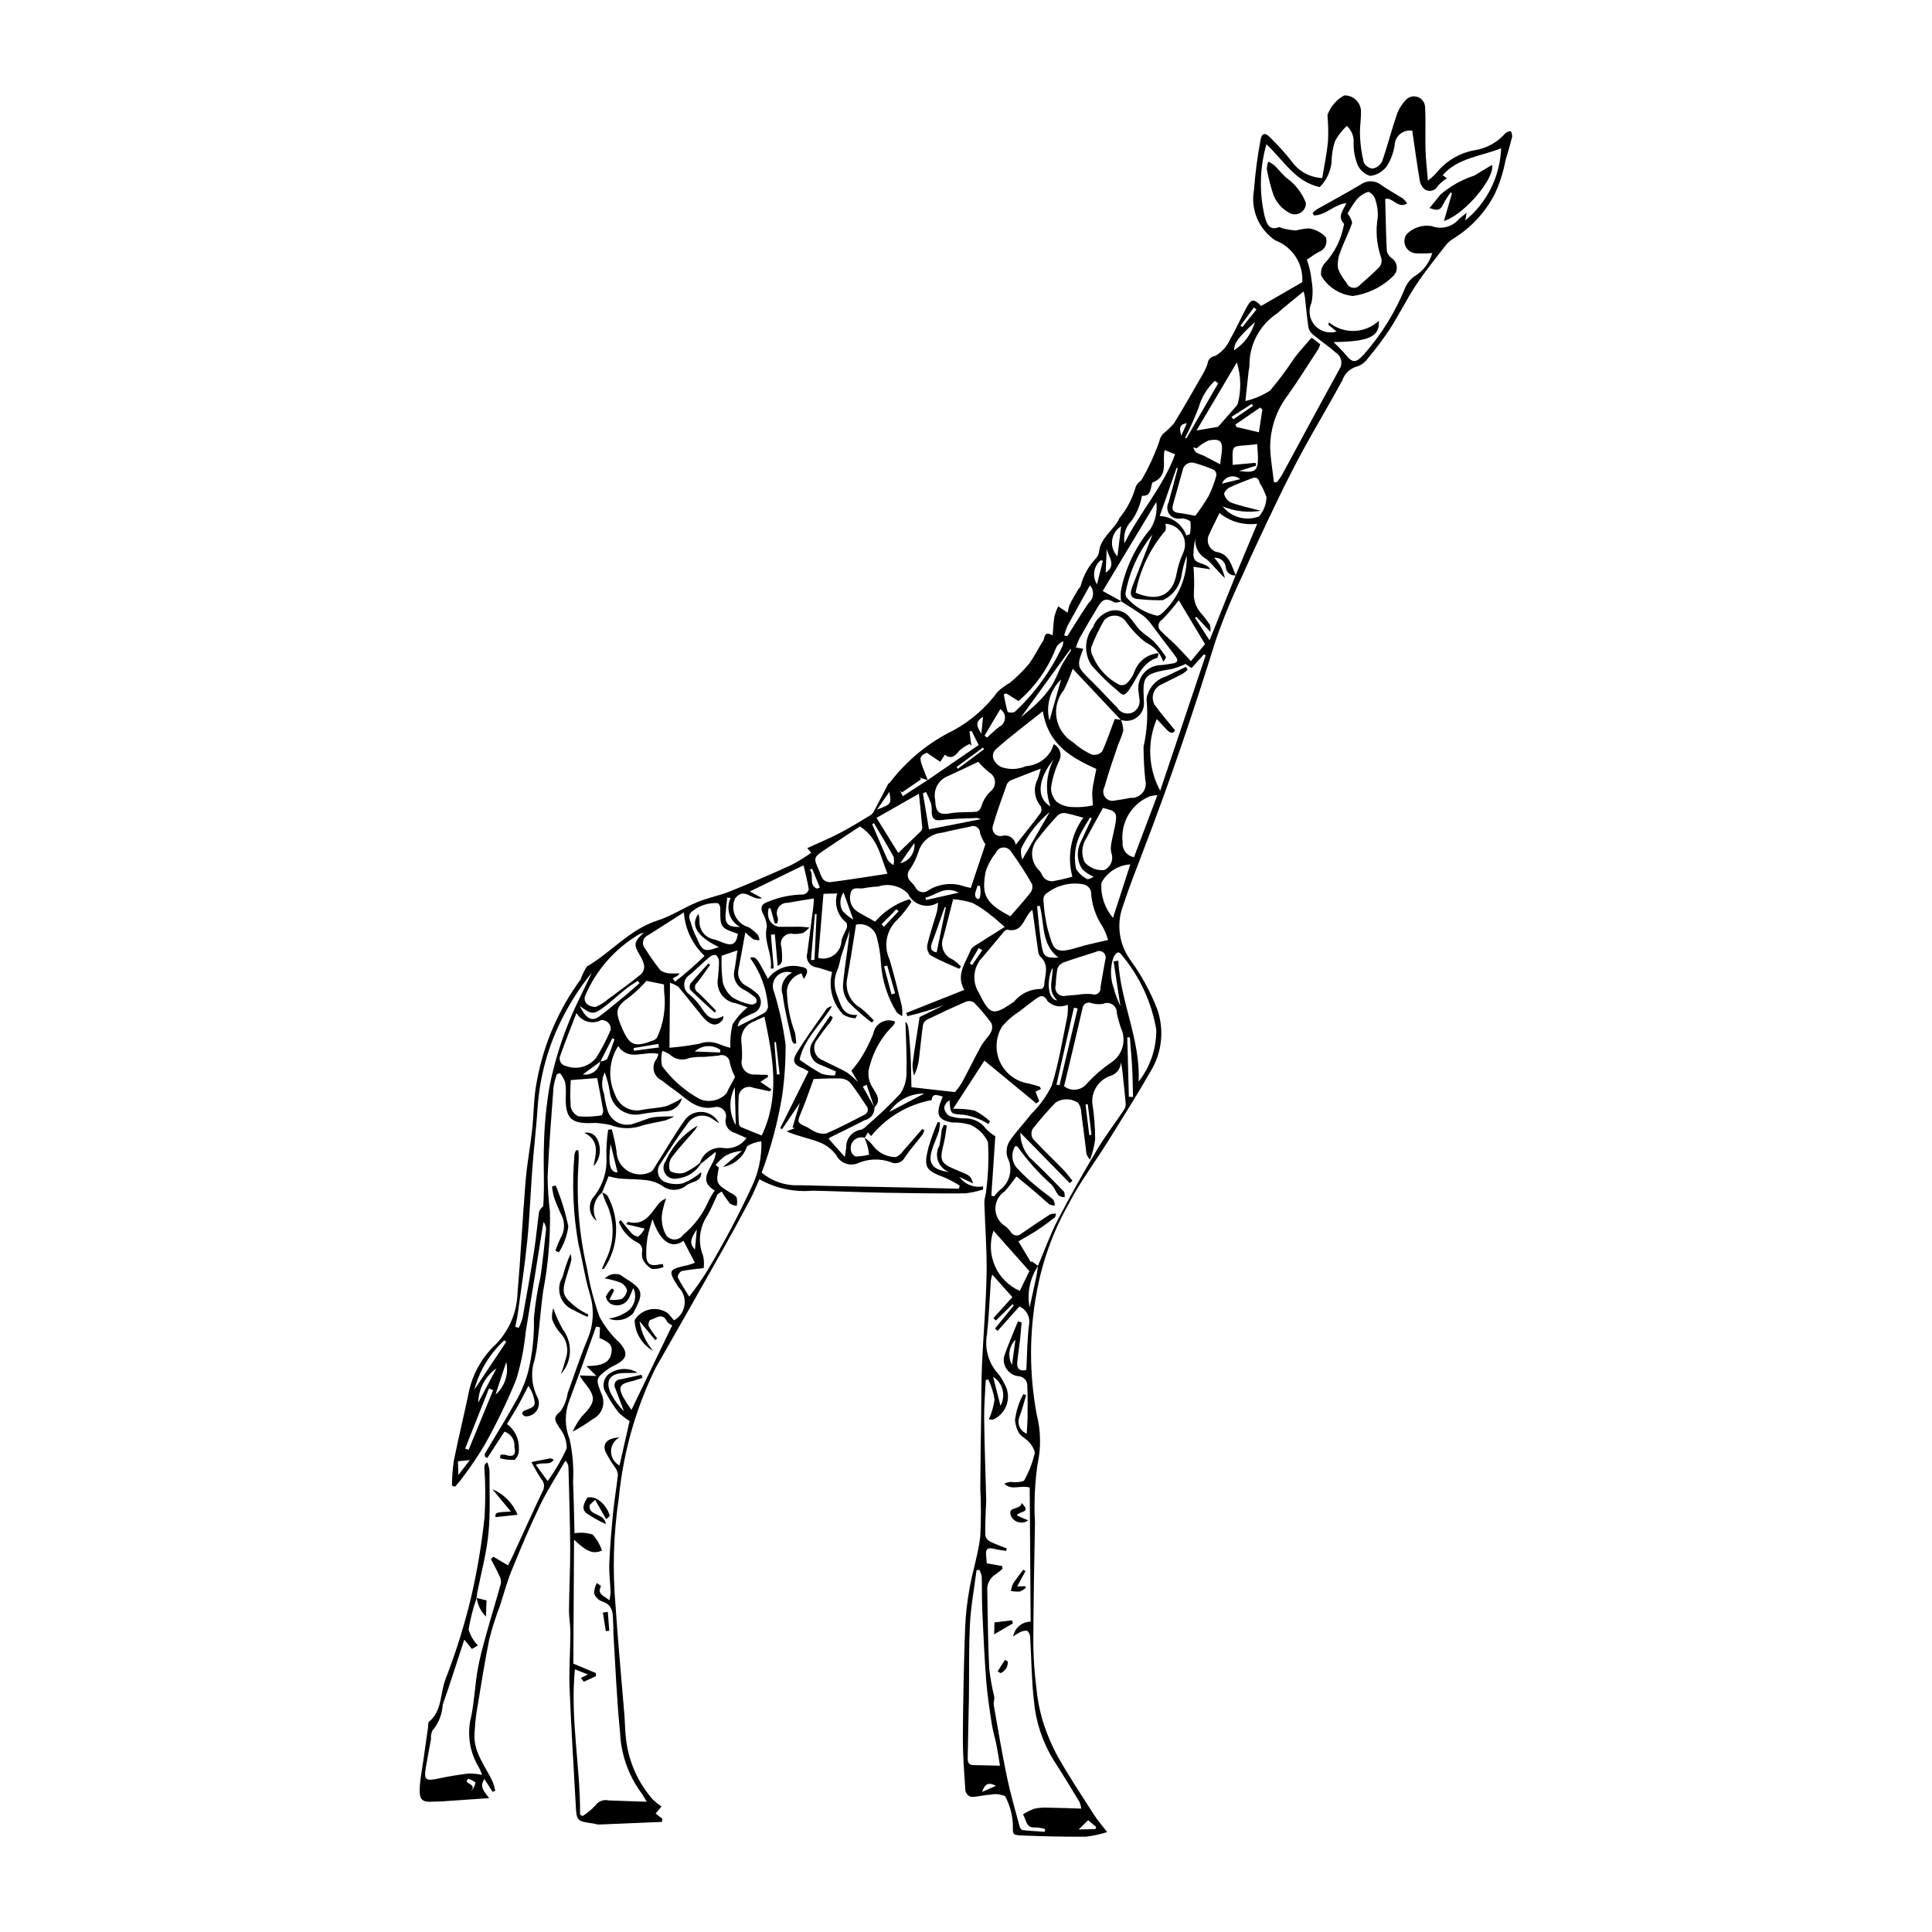 <?xml version="1.0" encoding="UTF-8"?>
<!-- The Best Svg Icon site in the world: iconSvg.co, Visit us! https://iconsvg.co -->
<svg fill="#000000" width="800px" height="800px" version="1.1" viewBox="144 144 512 512" xmlns="http://www.w3.org/2000/svg">
 <g>
  <path d="m329.52 452.16c0.816-2.734 3.562-4.414 6.367-3.898 2.32 0.277 4.606-0.754 5.938-2.676-1.191-0.523-2.152-0.957-3.121-1.367-1.594-0.41-2.633-1.945-2.418-3.578 0.309-0.887 0.09-1.871-0.559-2.547-0.652-0.676-1.629-0.926-2.523-0.652-4.953 0.93-7.594-2.715-10.965-4.949-1.039-0.688-1.969-1.535-2.992-2.242h-0.004c-1.012-0.5-1.738-1.434-1.977-2.535-0.238-1.105 0.043-2.254 0.762-3.125 0.195-0.414 0.355-0.84 0.477-1.281-3.66-0.984-7.859 2.117-10.68-2.098v0.004c-2.481 3.875-2.785 8.758-0.797 12.906 1.016 3.059 4.246 4.793 7.359 3.949 2.055-0.359 4.172-0.43 6.188-0.934h-0.004c1.445-0.559 2.832-1.262 4.129-2.109-0.461 2.008-2.234 3.438-4.289 3.469-2.184 0.113-4.352 0.363-6.504 0.75-1.941 0.426-3.973-0.012-5.574-1.191-1.602-1.184-2.613-2.996-2.777-4.977-0.273-1.668-0.707-3.301-1.301-4.879-0.848 1.793-0.906 3.859-0.164 5.699 0.172 1.391 0.449 2.762 0.836 4.106 0.387 1.52 1.414 2.797 2.82 3.5 1.402 0.703 3.039 0.758 4.488 0.16 1.648-0.477 3.219-1.27 4.891-1.586 1.852-0.199 3.715-0.266 5.578-0.203-0.754 0.402-1.539 0.746-2.348 1.035-2.316 0.559-4.723 0.848-6.961 1.621v-0.004c-2.484 0.711-5.133 0.578-7.535-0.371-1.402-0.312-2.824-0.504-4.258-0.582-0.156 0-0.312 0.008-0.465 0.035-5.824 0.285-7.371-1.254-7.207-7.121 0.09-1.25 0.031-2.5-0.172-3.734-0.324-0.852-0.781-1.648-1.352-2.359l-0.812 0.262v-0.004c-0.406 1.07-0.707 2.172-0.895 3.301-0.594 7.93-1.219 15.855-1.574 23.797h-0.004c0.031 3.121 0.238 6.234 0.621 9.332 0.129 7.098-0.48 14.188-1.812 21.16-0.633 4.621-0.969 9.281-1.535 13.914-0.203 1.934-0.582 3.844-1.133 5.707-0.551 2.832-0.156 5.766 1.121 8.355 0.609 1.09 0.582 2.422-0.074 3.488-0.652 1.062-1.828 1.691-3.078 1.641-0.383-0.113-0.703-0.387-0.875-0.746 0.09-0.332 0.316-0.613 0.625-0.77 3.035-1.164 3.113-1.234 2.223-4.328-0.312-0.789-0.703-1.543-1.16-2.258-0.992 1.902-1.805 3.562-2.711 5.168-0.914 1.625-1.918 3.195-2.984 4.957 2.094 1.535 3.281 4.016 3.156 6.606 0.078 1.074-0.324 2.129-1.098 2.875-1.312 0.105-2.633-0.035-3.894-0.418l0.133-0.902c0.387-0.066 0.781-0.07 1.168-0.012 2.156 0.738 3.031 0.133 2.516-2.055 0.195-1.816-0.914-3.519-2.656-4.07l-4.535 6.981-0.59-0.305v-0.004c-0.09-0.254-0.113-0.527-0.07-0.793 2.852-4.832 5.848-9.586 8.555-14.496 1.316-2.383 2.328-4.922 3.004-7.555 1.07-4.535 1.562-9.184 1.457-13.84 0.32-3.723 0.906-7.418 1.754-11.055 0.59-4.156 1.016-8.336 1.461-12.508v-0.004c0.039-0.715-0.207-1.422-0.684-1.957-1.566 9.719-3.098 19.445-4.711 29.156-0.414 4.242-1.25 8.434-2.492 12.508-2.394 5.887-5.156 11.617-8.262 17.16-1.785 3.023-3.742 5.941-5.867 8.734-0.629 0.906-1.395 1.723-2.098 2.578l-0.82-0.285v0.004c0.016-2.18 0.176-4.352 0.477-6.508 1.277-6.344 2.836-12.629 4.137-18.965 1.137-4.664 3.625-8.887 7.152-12.137 3.426-3.59 5.418-8.312 5.602-13.273 0.855-9.938 1.336-19.906 2.148-29.852 0.367-4.488 1.219-8.938 1.723-13.418 0.492-4.406 0.387-8.926 1.301-13.234h-0.004c1.793-9.691 5.75-18.855 11.582-26.797 0.402-1.207 0.961-2.352 1.66-3.41 6.434-3.734 11.285-9.812 18.68-12.172 3.668-1.172 6.981-3.406 10.566-4.887 2.789-1.148 5.82-1.703 8.621-2.828 5.469-2.199 10.883-4.543 16.25-6.973 1.844-0.977 3.621-2.07 5.324-3.273l-1.051-1.234c2.957-1.355 5.809-2.535 8.539-3.957 2.816-1.465 5.519-3.144 8.242-4.785 0.426-0.316 0.766-0.742 0.988-1.227 1.238-2.324 2.43-4.676 3.656-7.008 0.102-0.191 0.398-0.277 0.52-0.465h-0.004c4.488-5.871 10.289-10.613 16.941-13.84 4.559-2.508 8.516-5.984 11.59-10.184 0.992-0.906 2.082-1.703 3.25-2.375 1.777-1.457 3.418-3.07 4.902-4.828 1.5-1.926 2.531-4.211 3.875-6.269 0.5-0.766 0.156-2.816 2.519-1.438 0.16-1.832 0.211-3.434 0.477-5h-0.004c0.246-0.926 0.582-1.828 1.004-2.688l2.527 1.691c0.078-0.715 0.242-1.414 0.488-2.086 0.668-1.402 1.484-2.731 2.262-4.078 0.273-0.266 0.504-0.57 0.672-0.91 0.691-2.777 2.102-5.32 4.086-7.379 0.352-0.422 0.609-0.914 0.754-1.441 0.285-4 3.984-5.949 5.441-9.176v-0.004c2-2.457 3.477-5.301 4.332-8.352 0.324-0.676 0.824-1.246 1.449-1.656 1.93-3.293 3.531-6.762 4.785-10.367 0.148-0.727 0.488-1.402 0.984-1.961 1.043-0.84 2.012-1.77 2.898-2.777 2.695-4.367 5.223-8.84 7.781-13.293h-0.004c0.473-0.805 0.855-1.66 1.133-2.551 0.105-1.07 0.949-1.918 2.019-2.023 1.789-1.02 3.188-2.602 3.984-4.5 1.699-2.852 2.953-5.965 4.606-8.844 1.047-1.828 1.836-1.711 3.57 0.094 3.648-2.106 7.285-4.207 10.922-6.305l-0.004-0.004c0.32-4.852-2.574-9.34-7.125-11.055-4.406-2.918-6.637-8.191-5.672-13.387 0.328-4.406 0.898-8.793 1.715-13.137 0.309-1.957 1.211-2.176 2.598-0.727h0.004c1.984 1.945 3.848 4.012 5.582 6.188 1.863 2.711 4.894 4.391 8.184 4.527 0.512-3.133 1.207-6.414 1.527-9.73 0.113-2.316 0.062-4.633-0.148-6.941 0.781-2.238 2.375-4.106 4.465-5.227 2.305-0.062 4.25 1.699 4.418 4 0.074 2.219-0.355 4.457-0.254 6.672 0.09 2.379 0.422 4.742 0.992 7.051 0.441 0.926 1.332 1.559 2.356 1.668 1.078-0.195 2.004-0.891 2.5-1.871 1.414-4.019 2.441-8.172 3.832-12.199h-0.004c0.52-1.59 1.406-3.039 2.582-4.231 0.828-0.809 2.059-1.055 3.133-0.629 1.078 0.43 1.801 1.449 1.852 2.609 0.219 3.773 0.012 7.566 0.121 11.348 0.074 2.547 0.383 5.09 0.629 8.152v-0.004c0.863-0.637 1.66-1.359 2.375-2.156 2.488-3.051 5.973-5.121 9.84-5.848 3.262-0.469 6.238-2.106 8.383-4.609 0.414-0.277 0.891-0.445 1.387-0.492 0.223 0.461 0.344 0.961 0.352 1.473-0.527 2.109-1.148 4.195-1.773 6.277-0.582 3.148-1.566 6.211-2.938 9.105-2.469 4.695-6.129 8.652-10.617 11.477-0.945 0.531-1.77 1.246-2.43 2.106-2.648 3.414-5.371 6.789-7.75 10.391-2.481 3.758-4.473 7.832-6.906 11.625l0.004-0.004c-1.82 2.727-3.789 5.348-5.902 7.856-0.676 0.961-1.641 1.684-2.754 2.059-1.863 0.48-3.356 1.875-3.953 3.707-3.336 6.152-6.949 12.152-10.305 18.297-2.461 4.5-4.769 9.094-6.992 13.715-3.203 6.66-6.367 13.348-9.367 20.102-2.652 5.539-4.981 11.227-6.977 17.035-5.781 18.594-12.02 37.023-19 55.199-1.973 5.141-3.969 10.277-5.688 15.504v0.004c-1.5 4.578-0.75 9.598 2.027 13.539 2.988 4.086 5.43 8.547 7.266 13.266 1.898 5.453 1.258 11.469-1.746 16.402-3.633 6.352-7.555 12.539-11.426 18.75-3.422 5.492-7.367 10.699-10.312 16.426-4.129 7.281-6.992 15.207-8.477 23.445-1.992 10.695-1.988 21.672 0.012 32.367 1.09 4.289 1.172 8.77 0.234 13.098-0.746 5.113-0.98 10.285-0.699 15.445-0.195 10.766-0.406 21.531-0.438 32.301 0.047 3.82 0.312 7.637 0.793 11.426 0.25 2.863 0.773 5.691 1.566 8.449 1.02 3.418 2.391 6.723 4.086 9.859 3.012 5.336 6.422 10.453 9.727 15.625 0.895 1.395 2.012 2.648 3.406 4.453-1.852 0.59-3.762 1-5.695 1.227-5.602 0.035-11.203-0.102-16.801-0.324-2.859-0.113-2.461-0.305-2.512-3.168-0.156-2.535-0.852-5.008-2.035-7.258-1.258-0.535-2.648-0.672-3.984-0.383-1.672 0.082-3.328 0.582-4.992 0.582v0.004c-0.75-0.219-1.34-0.809-1.547-1.562-0.34-4.809-0.707-9.633-0.68-14.449 0.055-9.578 0.25-19.152 0.594-28.73 0.148-3.578 0.551-7.144 1.203-10.672 0.805-4.559 2.297-9.016 2.809-13.594 0.227-4.266 0.23-8.543 0.008-12.809 0.035-6.457 0.145-12.91 0.23-19.367 0.059-4.449 0.027-8.906 0.223-13.352 0.355-8.027 1.07-16.043 1.219-24.07 0.117-6.289-0.422-12.586-0.594-18.883-0.027-1.07 0.434-2.148 0.504-3.231h-0.004c0.539-4.234 0.699-8.508 0.469-12.766-0.941-2.074-2.617-3.723-4.703-4.637-1.562-0.461-3.184-0.664-4.812-0.609-3.582-0.625-4.305-1.977-3.043-5.414 0.156-0.43 0.32-0.855 0.547-1.457-1.445-0.395-2.742-0.992-2.922 0.934h0.004c-6.312 1.164-12 4.547-16.039 9.531l-0.867-0.949-0.84 1.418c-0.969-0.309-2.027-0.082-2.781 0.602-0.754 0.68-1.09 1.711-0.879 2.703 0.121 0.715 0.578 1.328 1.227 1.648 1.211-0.031 2.418-0.195 3.594-0.492-0.129-0.723-0.207-1.457-0.395-2.164-0.211-0.793-0.527-1.559-0.797-2.332 0.777 0.527 1.473 1.164 2.062 1.895 1.418 2.039 3.75 3.25 6.234 3.25 0.754-0.348 1.398-0.891 1.871-1.574 1.73-1.934 3.41-3.918 5.109-5.883l0.57 0.387c-0.141 0.422-0.328 0.824-0.559 1.203-1.531 1.973-3.219 3.84-4.609 5.902-0.324 0.676-0.91 1.191-1.621 1.434-0.711 0.242-1.488 0.188-2.16-0.148-2.824-1-5.918-0.895-8.668 0.293-2.172 0.922-4.684-0.012-5.731-2.125-1.09-1.48-2.559-2.637-4.25-3.348-2.852-1.102-5.922-1.648-8.918-2.969l2.176-0.832-0.609-0.195 1.953-6.516-4.742 7-0.457-0.32 7.481-14.996 0.004-0.004c-0.414-0.281-0.844-0.535-1.289-0.758-2.578-0.965-3.195-1.938-1.789-4.234 2.477-4.039 5.297-7.871 8-11.773v0.004c0.406-0.262 0.852-0.453 1.316-0.566-3.043 5.086-7.535 8.766-8.598 14.211 1.879 1.352 3.832 2.598 5.848 3.734 1.141 0.34 2.328 0.48 3.519 0.418l0.246-1.051c-1.301-0.562-2.598-1.121-3.898-1.684-1.273-0.359-2.289-1.316-2.719-2.57-0.434-1.25-0.223-2.633 0.559-3.699 1.398-2.348 3.027-4.555 4.555-6.828l0.68 0.426v0.004c-0.148 0.414-0.34 0.816-0.57 1.191-1.25 1.496-2.422 3.051-3.512 4.664-0.758 0.891-1.02 2.102-0.703 3.227 0.32 1.125 1.176 2.019 2.289 2.383 2.047 1.09 4.203 1.984 6.215 3.129 1.082 0.781 2.086 1.664 3.008 2.629l-1.797-3.039h-0.004c0.945-1.098 1.816-2.258 2.609-3.469 1.25-2.031 2.328-4.164 3.215-6.375 0.203-1.277 0.984-2.391 2.117-3.012s2.492-0.684 3.676-0.164c-0.094 0.352-0.258 0.684-0.477 0.973-3 2.887-5.148 6.535-6.215 10.555-0.719 1.934-0.484 4.09 0.629 5.824 0.918 1.586 2.578 3.394 0.531 5.394-0.68-1.996-1.355-3.992-2.035-5.988l-1.02 0.445 3.082 5.519 0.004-0.004c0.098 1.629-1.023 3.082-2.625 3.406-2.957 1.559-5.981 2.984-8.973 4.477v-0.004c-0.195 0.129-0.379 0.281-0.543 0.453l4.289 4.805c0.113-0.746 0.25-1.617 0.375-2.488-0.102-2.379 1.629-4.438 3.984-4.754 0.578-0.215 1.086-0.586 1.469-1.066 3.152-2.664 6.141-5.516 8.949-8.539 1.117-1.746 1.664-3.797 1.566-5.867 0.125-4.481-0.164-8.977-0.273-13.09 0.715 0.496 0.887 1.113 1.32 8.164 0.191 3.09 0.184 6.195 0.262 9.152l11.566 1.301c0.668-0.785 1.273-1.621 1.809-2.5 1.742-3.207 3.316-6.508 5.082-9.703 0.715-1.293 1.879-2.34 2.586-3.637 0.414-0.738 0.473-1.625 0.16-2.41-1.41-1.957-2.965-3.801-4.656-5.523-0.645-0.387-1.438-0.453-2.141-0.172-3.418 1.473-6.793 3.055-10.145 4.68-0.57 0.273-1 0.77-1.188 1.375-0.434 3.031-0.691 6.09-1.078 9.129-0.16 1.523-0.605 3.004-1.312 4.363-0.262-0.953-0.395-1.934-0.398-2.918 0.543-4.144 1.227-8.27 1.887-12.574l6.519-3.176c-3.188 1.191-6.449 2.172-9.762 2.941l-0.312-0.844 15.398-6.121c-2.34-3.949 0.371-7.195 1.73-10.648 0.328-0.527 0.801-0.953 1.359-1.227 2.352-1.516 4.731-2.988 7.613-4.801-1.609-1.383-2.531-2.277-3.555-3.031-1.535-1.297-3.215-2.418-5-3.34-1.656-0.527-3.371-0.855-5.102-0.984-0.977 3.805-1.758 6.957-2.598 10.094-0.465 1.117-0.457 2.371 0.016 3.481 0.473 1.113 1.375 1.988 2.496 2.426 0.789 0.535 1.516 1.156 2.164 1.852l-0.492 0.594c-2.559-1.172-5.195-2.207-7.625-3.606-0.699-0.75-0.996-1.789-0.797-2.797 0.688-2.953 1.695-5.828 2.543-8.742 0.148-0.789 0.246-1.586 0.293-2.387-1.355 0.84-3.008 1.059-4.535 0.598-1.531-0.461-2.785-1.555-3.449-3.008-2.07-2.082-5.144-2.801-7.926-1.852-1.316 0.051-2.629 0.203-3.926 0.457-1.188 0.223-2.973-0.609-3.332 1.289-0.559 1.859 0.191 3.867 1.832 4.906 1.527 0.93 3.113 1.766 4.66 2.637 2.422-2.785 5.57-4.844 9.098-5.945l0.539 0.684c-1.066 1.672-2.293 3.234-3.664 4.668-2.984 2.695-3.852 7.027-2.137 10.664 1.211 4.106 2.223 8.27 3.269 12.422h0.004c0.105 0.844 0.133 1.695 0.086 2.547-0.555-0.262-1.062-0.617-1.5-1.047-2.422-3.93-3.848-8.391-4.152-12.992-0.129-2.254-0.48-4.488-1.051-6.672-0.258-1.211-0.988-2.269-2.035-2.93-1.043-0.664-2.312-0.879-3.516-0.594-0.77 4.723-1.488 9.484-2.34 14.223-0.656 3.148 0.82 6.356 3.637 7.902 1.219 1.008 2.363 2.098 3.426 3.269l-0.555 0.547c-2.195-1.645-4.258-3.465-6.168-5.434-1.039-1.355-1.555-3.039-1.445-4.742 0.43-4.715 1.301-9.387 1.762-14.191-0.777 2.332-1.578 4.66-2.32 7.004h0.004c-0.215 1.07-0.488 2.125-0.82 3.16-1.098 2.262-1.148 4.894-0.133 7.195 1.012 2.496 1.426 5.242 5.289 4.984l-0.523 0.902c-1.133-0.062-2.231-0.398-3.207-0.977-2.875-2.988-3.992-7.258-2.949-11.27-1.285-0.402-2.637-0.918-4.035-1.238v-0.004c-0.871-0.082-1.66-0.547-2.152-1.27-0.496-0.719-0.641-1.625-0.402-2.465 0.574-4.156 1.098-8.32 1.625-12.48 0.078-0.609 0.082-1.227 0.133-2.059-2.422 0.398-4.707 0.746-6.984 1.16l0.004-0.004c-0.969-0.035-1.883 0.438-2.41 1.254-0.523 0.812-0.582 1.844-0.152 2.711 0.047 0.477 0.004 0.957-0.129 1.418l-0.691 0.094-1.105-3.969-0.484-0.102c-0.188 0.562-0.254 1.164-0.195 1.758 0.09 1.617 1.305 2.953 2.906 3.191 1.875 0.027 3.75-0.027 5.625-0.02 0.582 0.004 1.164 0.09 2.434 0.199-0.473 0.562-1.031 1.047-1.66 1.438-0.828 0.223-1.691 0.32-2.551 0.285-0.965-0.254-1.988 0.051-2.66 0.789s-0.875 1.785-0.531 2.723c0.148 1.223 0.191 2.457 0.129 3.688-0.129 0.586-0.562 1.062-1.137 1.246l-0.75-8.344-1.047 0.074 0.754 8.93-0.789 0.07c0.539-3.812-2.019-7.199-1.02-11.168h-0.004c-0.094-1.316-0.508-2.586-1.207-3.703-0.59-1.605-0.035-2.336 1.605-2.883 2.945-1.215 6.094-1.855 9.277-1.879 0.672-0.168 1.207-0.668 1.422-1.32-0.309-2.121-0.871-4.203-1.375-6.426l-14.234 6.938 3.234 1.77c-2.746 0.836-4.582-3.148-7.141 0.062h0.004c-0.676 1.473-0.668 3.164 0.012 4.629 0.684 1.465 1.973 2.559 3.531 2.992 0.934 0.574 1.781 1.277 2.512 2.094 0.227 0.422 0.355 0.887 0.375 1.363-0.547 0.016-1.09-0.07-1.605-0.25-0.762-0.547-1.473-1.16-2.125-1.832-0.691 3.758-1.246 6.941-1.863 10.113h-0.004c-0.273 1.75 0.672 3.469 2.297 4.172 0.809 0.461 1.574 0.996 2.285 1.602 1.039 0.691 1.574 1.934 1.359 3.164-0.215 1.23-1.137 2.219-2.352 2.516-3.25 1.547-3.25 1.547-3.785 3.406 2.297-1.152 4.691-2.293 7.008-3.57h-0.004c0.578-0.359 0.969-0.949 1.074-1.621-0.336-4.707-1.992-9.227-4.785-13.035 1.625-0.332 1.625-0.332 4.758 5.555 2.047-2.789 5.598-4.031 8.938-3.125 1.961 0.227 1.711 1.602 0.547 3.18l-0.578-1.484v-0.004c-2.144 0.562-3.699 2.414-3.883 4.621 0.082 3.812 0.812 7.582 2.16 11.145 0.172 0.906 0.227 1.832 0.332 2.75l-0.59 0.148h0.004c-0.242-0.238-0.438-0.523-0.578-0.832-0.855-4.012-1.926-8.004-2.426-12.062h0.004c-0.82-2.32 0.25-4.883 2.477-5.934-1.445-0.531-3.07-0.137-4.113 1-1.039 1.137-1.289 2.789-0.633 4.184 1.387 4.539 2.394 9.184 3.019 13.887 0.031 4.492-0.27 8.984-0.895 13.434-1.137 6.984-2.961 13.84-5.441 20.465 2.793 2.34 6.371 3.535 10.008 3.344 9.746 0.262 19.496 0.414 29.246 0.617 4.332 0.09 8.668 0.203 13 0.305l0.219-0.82c-1.254-0.797-2.562-1.504-3.918-2.113-5.168-1.93-5.699-2.691-4.336-8.086v-0.004c0.684-2.254 1.492-4.469 2.414-6.637l0.629 0.078c-0.023 0.797-0.121 1.594-0.301 2.375-0.582 1.773-1.43 3.469-1.93 5.262-0.926 3.328 0.301 4.965 4.68 5.547v0.004c-1.371-0.488-2.453-1.562-2.957-2.93-0.504-1.363-0.371-2.883 0.355-4.144 0.277-1.375 0.477-2.762 0.602-4.156 0.137-0.457 0.332-0.895 0.578-1.301l0.77 0.18c-0.25 1.531-0.391 3.09-0.77 4.59-1.238 4.906-1.004 5.422 3.754 7.367 3.297 1.344 3.297 1.344 3.988 3.387l-3.625-1.699c1.438 1.965 3.879 2.93 6.273 2.481l-0.035 0.832h-0.004c-1.551 0.508-3.148 0.852-4.769 1.023-7.172 0.047-14.344-0.035-21.516-0.172-6.312-0.117-12.621-0.414-18.934-0.543v0.004c-4.879 0.43-9.773-0.633-14.035-3.039-0.859 1.914-1.547 3.703-2.441 5.379-2.406 4.527-4.852 9.035-7.371 13.5-5.887 10.438-11.805 20.855-17.754 31.258-5.262 10.812-8.547 22.48-9.699 34.453-1.398 9.41-1.684 18.949-0.848 28.426 0.633 9.645 1.562 19.27 2.344 28.902 0.152 1.863 0.148 3.738 0.344 5.594v0.004c0.531 6.262 3.062 12.184 7.215 16.898 0.707 0.668 1.469 1.281 2.277 1.824l-1.555 1.848 1.758 1.395-0.074 0.836c-5.641 0.238-11.281 0.484-16.922 0.707v-0.004c-0.383-0.055-0.762-0.141-1.133-0.258-4.586-0.637-4.574-0.633-4.816-5.141-0.551-10.281-1.227-20.559-1.625-30.844-0.188-4.824 0.199-9.668 0.219-14.504 0.008-2.098-0.391-4.195-0.371-6.289 0.047-5.375 0.352-10.75 0.324-16.121-0.039-7.172-0.289-14.34-0.465-21.508l-0.004-0.004c-0.027-0.672-0.316-1.305-0.805-1.766-2.258 3.934-4.754 7.758-6.719 11.832-2.734 5.664-5.172 11.477-7.543 17.305-1.258 3.086-2.113 6.34-3.152 9.516-1.086 2.832-2.008 5.727-2.762 8.664-1.293 6.398-2.301 12.855-3.356 19.301-0.309 1.895-0.449 3.824-0.566 5.742-0.312 5.039 3.035 8.711 4.898 12.938v-0.004c0.258 0.711 0.461 1.438 0.613 2.172l-0.703 0.312-2.172-3.41c-1.465 2.121 0.051 3.449 1.277 5.062-4.488 0.309-8.633 0.598-12.781 0.879-0.621 0.043-1.25-0.004-1.875 0.043-3.121 0.234-3.906-0.387-3.766-3.598 0.105-2.391 0.598-4.762 0.934-7.141 0.43-3.078 0.875-6.152 1.312-9.227-0.047-0.383 0-0.773 0.141-1.133 3.621-2.938 2.984-7.598 4.457-11.375 2.734-7.043 4.996-14.262 6.758-21.609 1.637-7.051 2.832-14.195 3.59-21.395 0.25-4.43 0.227-8.871-0.066-13.297 0.039-0.488 0.332-0.918 0.773-1.125 0.293 0.68 0.488 1.398 0.586 2.133-0.016 5.609 0.266 11.254-0.285 16.816-0.52 5.25-1.945 10.414-2.965 15.613-0.09 0.461-0.121 0.93-0.18 1.395l0.035-0.035 0.004 0.004c-0.961 2.715-1.676 5.512-2.144 8.355 0.465 1.59 1.309 3.047 2.461 4.246l-1.578 0.926-2.027-2.484c-2.004 6.098-3.758 11.719-5.715 17.266l-0.004-0.004c-0.137 2.547-1.109 4.977-2.766 6.914-0.289 0.703-0.406 1.465-0.34 2.223-0.434 2.457-0.926 4.902-1.34 7.363-0.578 3.457-0.113 3.797 3.398 3.039 2.633-0.57 5.305-1.004 7.981-1.324h0.004c1.18 0 2.356 0.125 3.508 0.379-0.223-0.68-0.504-1.336-0.836-1.961-2.523-4.106-3.25-9.066-2.012-13.723 0.805-3.961 0.945-8.051 1.641-12.039 0.559-3.211 1.434-6.375 2.301-9.523 1.246-4.516 2.648-8.984 3.883-13.5 0.078-0.715-0.066-1.434-0.418-2.059-0.68-1.496-1.48-2.941-2.234-4.406l0.664-0.609 3.875 2.293c0.414-0.809 0.781-1.473 1.094-2.16 2.699-5.859 5.344-11.746 8.113-17.574v0.004c0.57-1.027 0.406-2.309-0.402-3.156-0.949-1.449-1.812-2.953-2.594-4.496 1.703-0.336 3.406-0.684 5.117-0.992h-0.004c0.293 0.082 0.566 0.219 0.801 0.406-1.172 1.633-2.914 0.457-4.758 1.32l3.141 4.305 0.004 0.004c1.965-2.715 3.652-5.621 5.043-8.672 0.023-1.914-0.617-3.777-1.812-5.269-0.965-1.656-2.242-2.699 0.117-4.496 1.027-1.441 1.695-3.106 1.953-4.856 1.73-4.75 3.285-9.57 5.231-14.23v0.004c1.676-3.887 1.875-8.25 0.57-12.273-1.266-4.242-1.855-8.68-2.941-12.98h-0.004c-1.398-7.84-1.754-15.832-1.055-23.766 0.078-0.402 0.227-0.789 0.438-1.145l0.598 0.027c0.094 1.016 0.113 2.039 0.062 3.055-0.68 9.512 0.078 19.07 2.242 28.359 0.719 4.289 1.805 8.508 3.25 12.609 1.148 2.188 2.609 4.195 4.332 5.965 0.281 0.367 0.715 0.613 1.016 0.969 2.387 2.793 2.082 4.273-1.188 5.965v-0.004c-0.637 0.293-1.246 0.641-1.824 1.031-3.34 2.516-3.332 2.527-1.832 6.469v0.004c0.621 1.195 0.734 2.59 0.312 3.871-0.418 1.281-1.34 2.34-2.547 2.934-1.703 1.234-3.492 2.352-5.352 3.336 0.625-1.391 1.406-2.707 2.336-3.918 3.914-4.059 4.023-5.164 0.418-9.57-0.234-0.289-0.41-0.625-0.922-1.414l4.477 0.152-2.656-2.637c4.438-0.023 6.188-1.066 6.621-3.449 0.355-1.953-0.359-2.848-3.148-3.973l0.133-2.844-1.039-0.191c-2.359 6.547-4.644 13.125-7.106 19.633l-0.004 0.004c-1.246 3.254-1.223 6.856 0.066 10.09 0.844 3.758 1.16 7.617 0.945 11.461 0.199 4.574 0.262 9.156 0.379 13.566 1.602-0.254 3.238-0.137 4.789 0.34 1.125 1.223 1.973 2.676 2.488 4.254-2.266 0.973-3.926 0.426-7.398-2.875-0.062 11.324-0.125 22.137-0.188 32.848l5.969 2.488 0.051 0.812-3.238 1.5-0.762-1.012 1.84-0.922-3.449-1.367c-1.262 13.078 1.453 25.738 1.379 38.508l0.668 0.383c1.273-0.816 2.441-1.789 3.465-2.902 0.789-1.059 2.125-1.547 3.41-1.246 3.246 0.137 6.492 0.227 10.137 0.348-0.668-1.062-1.113-1.934-1.707-2.688h-0.004c-3.273-4.598-5.141-10.051-5.375-15.691-0.887-8.672-1.207-17.406-1.758-26.113-0.051-0.773 0.02-1.555-0.043-2.328-0.203-2.453 0.375-5.227-3.004-6.277h-0.004c-0.961-0.375-1.715-1.145-2.07-2.113 0.02-0.961 0.27-1.906 0.727-2.754 0.395 0.242 0.766 0.52 1.109 0.824-1.152 2.215 0.828 2.504 2.199 3.769 0.176-0.68 0.293-1.375 0.348-2.078-0.098-2.574-0.461-5.156-0.355-7.719 0.188-4.504 0.574-9 1.016-13.488 0.324-3.332 0.906-6.637 1.266-9.965v0.004c-0.035-0.656-0.262-1.289-0.652-1.816-0.98-1.352-1.852-2.777-2.613-4.262-0.883-2.231 0.355-3.648 3.684-3.856-1.379 0.73-2.238 2.164-2.238 3.723 0.004 1.562 0.863 2.992 2.242 3.723l2.676-11.801c-1.059-0.629-2.043-1.387-2.926-2.246-1.246-1.598-2.348-3.301-3.289-5.094-0.648-0.918-0.855-2.078-0.559-3.16 0.293-1.086 1.059-1.98 2.082-2.441 2.152-1.176 4.762-1.113 6.856 0.16-1.078 0.027-2.16 0.102-3.238 0.078-4.152-0.086-5.617 2.059-3.738 5.707 0.887 1.633 2.012 3.121 3.336 4.422-0.773-2.027-1.574-4.047-2.312-6.086-0.289-0.488-0.293-1.094-0.012-1.586 0.281-0.492 0.809-0.793 1.375-0.789 1.867-0.367 3.723-0.805 5.582-1.211l0.262 0.844c-1.043 0.316-2.074 0.703-3.133 0.938-2.832 0.625-3.336 1.473-2.062 4.019h-0.004c0.691 1.211 1.449 2.383 2.273 3.504l10.801-22.395c-0.508-0.207-0.961-0.527-1.332-0.934-1.238-2.699-3.004-0.852-4.523-0.496-0.383 0.461-0.523 1.074-0.379 1.656 0.672 1.125 1.422 2.203 2.238 3.227l-0.5 0.461-4.152-5.012h-0.004c0.43 2.914 1.688 5.644 3.621 7.863-2.981-1.648-4.856-4.762-4.926-8.168 0.891-1.445 2.34-2.461 4.004-2.805 1.664-0.348 3.394 0.008 4.793 0.977 0.57 0.617 1.098 1.273 1.637 1.91 1.531-0.859 2.566-2.387 2.797-4.125 0.227-1.742-0.375-3.488-1.633-4.711-2.836-4.406-2.715-4.684 2.426-5.785h0.004c0.66-0.18 1.309-0.402 1.941-0.66l-3.027-5.824c-2.633 2.019-5.93 1.062-8.223-5.727-0.449 1.617-1.012 3.215-1.312 4.859-0.234 1.465-0.348 2.945-0.332 4.43-0.027 2.555 0.996 3.293 3.562 2.707 0.277-0.051 0.555-0.086 0.836-0.109l0.176 0.805c-0.984 0.406-2.051 0.574-3.113 0.484-1.031-0.582-1.859-1.461-2.379-2.527-0.246-0.746-0.289-1.539-0.133-2.309 0.047-0.98-0.539-1.879-1.457-2.231-2.191-1.16-3.887-3.074-4.769-5.391l0.555-0.453c0.84 1.051 1.617 2.16 2.543 3.129h0.004c0.48 0.66 1.191 1.113 1.992 1.27 0.746-0.57 1.348-1.309 1.754-2.156l-4.883-1.164c0.137-0.227 0.305-0.434 0.496-0.617 4.195 1.137 5.914-1.957 7.926-4.59 0.543-0.734 1.297-1.289 2.16-1.59-0.555 1.469-0.941 2.996-1.145 4.555-0.102 1.648 0.223 3.297 0.945 4.781 0.426 0.867 1.285 1.438 2.246 1.504 0.965 0.062 1.891-0.391 2.43-1.191 2.812-2.305 5.055-5.227 6.555-8.539 0.508-1.137 1.129-2.223 1.852-3.238-5.293-3.16 0.336-6.461 0.27-10.266l-3.945 3.164zm-26.398-26.855-4.672 3.438h0.004c1.074 0.168 2.176-0.102 3.051-0.754s1.445-1.629 1.59-2.711c0.641-0.039 1.258-0.25 1.789-0.609 0.789-1.699 1.34-3.512 1.977-5.281l-0.598-0.238c-1.047 2.051-2.094 4.102-3.137 6.156zm86.754-74.559-2.18-0.68 0.398 0.453-5.035 3.477-0.539-0.473 0.73 1.473 6.606-4.273 13.5-9.273-1.855-3.734-0.574 0.145 0.504 3.809-0.453-0.512-0.004-0.008c-1.016 0.453-1.953 1.07-2.773 1.824-1.105 1.438-2.144 2.281-3.812 1.043l-1.207 1.883-3.574-2.426c-1.84 0.891-2.008 1.227-1.176 3.598 0.438 1.242 0.961 2.453 1.445 3.676zm81.59-54.309 5.707-13.629c-3.586 0.453-7.199-0.574-10.004-2.848-0.879 1.812-1.855 3.715-2.731 5.668-0.438 0.836-0.492 1.816-0.152 2.695 0.336 0.879 1.035 1.574 1.918 1.906 3.727 0.562 4.094 3.688 5.293 6.234v-0.004c-0.625 0.098-1.258-0.066-1.758-0.453-0.496-0.383-0.816-0.953-0.883-1.582-0.051-0.762-0.41-1.473-1-1.965-0.586-0.492-1.348-0.719-2.109-0.633 1.465 1.461 2.461 3.328 2.856 5.359-1.75-1.586-3.121-3.469-4.82-4.984h0.004c-2.582-1.312-3.711-4.394-2.586-7.062-0.598 1.934-0.914 3.941-0.938 5.965 0.109 2.742 3.316 1.723 4.461 3.75l-4.441-0.656h-0.004c0.191 2.246 0.23 4.504 0.117 6.754-0.164 2.18 0.633 4.32 2.172 5.871 0.758 0.891 1.457 1.824 2.102 2.801 0.137 0.594 0.164 1.207 0.082 1.809l-3.719-3.984-0.328 0.301 3.836 5.953c2.359-5.883 4.644-11.574 6.926-17.266zm-135.86 156.81 5.016-4.25c-1.531 0.113-3.023 0.551-4.375 1.281-0.961 0.715-1.84 1.535-2.617 2.449l0.871 0.672c-0.824 4.164-0.727 4.375 3.059 6.695h-0.004c0.648 0.258 1.223 0.68 1.664 1.223 0.156 0.734 0.168 1.492 0.023 2.231-0.625-0.051-1.23-0.246-1.766-0.57-0.816-1.023-1.562-2.094-2.238-3.211l-1.082 0.715c-0.887 1.879-1.652 3.828-2.684 5.625v-0.004c-2.152 3.144-2.582 7.156-1.145 10.684 0.25 1.074 0.301 2.188 0.148 3.281-2.094 0.258-4.012 0.391-5.871 0.793v0.004c-0.586 0.332-0.965 0.938-1.008 1.609 0.824 1.684 1.891 3.25 3.043 5.137v-0.004c1.68-2.121 3.238-4.34 4.668-6.641 4.359-7.254 8.332-14.734 11.898-22.41 1.809-3.766 2.688-7.91 2.562-12.09-1.34 0.133-2.629 0.574-3.769 1.289-0.977 2.856-3.422 4.957-6.394 5.492zm105.55-149.92h0.004c-0.539 0.266-1.133 0.383-1.73 0.348-2.168-1.195-3.129-1.074-4.41 1.023-1.699 2.789-3.34 5.617-4.949 8.461-0.371 0.789-0.684 1.602-0.934 2.434l1.941 0.348c-1.773 4.559-1.668 4.797 1.961 8.336 2.387 2.328 4.625 4.809 6.965 7.188 0.824 1.391 2.527 1.984 4.039 1.41 1.477-0.664 2.269-2.285 1.891-3.856-0.02-0.543-0.148-1.078-0.199-1.621-0.301-1.777 0.195-3.598 1.359-4.977 1.164-1.379 2.879-2.172 4.684-2.172 1-0.074 1.988-0.289 2.984-0.426 1.105-0.148 1.629-0.652 0.887-1.695-1.078-1.512-2.246-2.957-3.363-4.441-1.016-1.348-1.988-2.731-3.031-4.055-0.617-0.887-1.348-1.684-2.18-2.375-1.922-1.387-3.961-2.609-5.953-3.898-0.137-0.922-0.16-1.863-0.066-2.793 1.176-6.051 3.875-11.703 7.844-16.418 1.316-2.129 1.859-4.648 1.535-7.129l-14.207 23.609zm-0.086 31.441h0.004c0.363 0.902 0.566 1.859 0.605 2.832-0.32 1.195-0.746 2.363-1.273 3.484-1.277 3.832-2.652 7.637-3.723 11.527-0.484 0.859-0.398 1.93 0.211 2.703 0.613 0.773 1.633 1.102 2.582 0.828 1.387-0.184 2.766-0.43 4.137-0.703 1.215 0.094 2.398-0.41 3.176-1.348 0.777-0.941 1.047-2.195 0.73-3.375-0.309-2.926-0.461-5.871-0.469-8.812 0.926-4.074 1.199-8.273 0.805-12.43-0.008-0.543 0.102-1.078 0.316-1.57 0.77-2.254 2.59-3.992 4.875-4.66 1.75-0.832 3.488-1.684 5.234-2.527l0.461 0.758v-0.004c-0.422 0.422-0.887 0.801-1.387 1.129-1.859 0.973-3.766 1.852-5.633 2.816h0.004c-0.969 0.445-1.707 1.27-2.043 2.277-0.332 1.008-0.234 2.109 0.273 3.043 1.609 2.246 3.449 4.328 5.441 6.789-0.414 0.945-1.246 0.918-2.301-0.266-0.773-0.867-1.594-1.688-2.543-2.688-2.606 6.133-2.269 13.117 0.914 18.973 4.062-12.086 8.066-23.992 12.066-35.902l-0.504-0.215-3.242 3.621-1.621-1.078c-1.184 0.559-2.414 1.008-3.68 1.344-7.754 1.207-7.644 2.039-7.34 8.5v-0.004c0.199 1.59-0.434 3.168-1.672 4.18-1.238 1.012-2.91 1.316-4.426 0.805l-12.766-13.562c-0.656 1.902-1.43 3.762-2.309 5.57-1.711 2.094-2.43 4.824-1.973 7.488 0.453 2.664 2.043 5 4.352 6.406 1.484 1.336 3.16 2.441 4.977 3.277 0.984 0.227 2.016-0.07 2.723-0.789 1.312-2.805 2.281-5.769 3.371-8.664zm-21.957 144.71c-2.18 3.219-2.992 7.176-2.254 10.996 0.598-2.738 1.219-5.508 1.801-8.285 0.191-0.902 0.277-1.828 0.414-2.742 1.734-4.066 3.227-8.258 5.254-12.172 3.242-6.266 6.727-12.414 10.332-18.484 2.144-3.613 4.727-6.969 7.074-10.465 0.367-0.488 0.578-1.078 0.598-1.691-0.254-3.113-0.609-6.215-0.949-9.32-0.066-0.598-0.227-1.184-0.344-1.773-0.047 1.723-1.234 3.199-2.902 3.613-2.91 1.074-4.805 3.894-4.688 6.996 0.512 3.238 0.773 6.508 0.781 9.785-0.242 1.855-0.703 3.676-1.371 5.422-0.363-0.449-0.672-0.941-0.914-1.465-0.473-3.633-0.879-7.277-1.387-10.91v0.004c0.004-0.988-0.305-1.953-0.879-2.754-1.789-1.18-4.098-1.207-5.91-0.062-2.172 2.238-4.219 4.594-6.141 7.055-0.406 0.812-0.367 1.781 0.105 2.559 2.562 2.801 5.34 5.406 7.996 8.129 0.902 0.922 1.656 1.988 2.481 2.988l-0.719 0.637-13.07-13.355-0.008-0.004c-0.016 2.387 0.832 4.699 2.391 6.508 3.152 2.949 6.172 6.047 9.184 9.141 0.168 0.465 0.211 0.969 0.129 1.457-0.547-0.023-1.082-0.18-1.559-0.457-0.684-0.82-1.055-1.906-1.734-2.734-3.453-3.07-6.547-6.523-9.227-10.293-0.18-0.051-0.371-0.066-0.559-0.043-1.191 1.902-0.926 4.371 0.648 5.973 1.625 1.758 3.379 3.387 5.25 4.879 1.359 1.168 2.875 2.152 4.219 3.332 0.25 0.48 0.379 1.012 0.371 1.551-0.488-0.008-0.973-0.121-1.414-0.324-1.219-0.969-2.336-2.066-3.523-3.074-1.742-1.477-3.512-2.918-5.215-4.328-1.117 1.434-2.023 2.789-3.125 3.965h-0.004c-1.57 1.035-2.5 2.809-2.453 4.695 0.043 1.883 1.055 3.609 2.676 4.57 0.555 0.434 1.039 0.953 1.438 1.535 0.281 0.48 0.77 0.801 1.324 0.871 0.551 0.07 1.102-0.117 1.496-0.512 2.484-1.719 4.984-3.414 7.523-5.047v-0.004c0.508-0.176 1.047-0.25 1.582-0.219-0.004 0.352-0.102 0.695-0.273 0.996-1.531 1.18-3.078 2.352-4.691 3.406-1.613 1.055-3.316 1.977-4.973 2.949l3.324 5.559 0.172-0.289zm11.438 143.82 0.004-0.004c-0.09-0.598-0.25-1.184-0.469-1.746-2.273-3.723-4.519-7.465-6.891-11.125-2.914-4.731-4.688-10.074-5.184-15.609-0.66-5.613-0.66-11.301-1.012-16.949 0.004-0.645-0.27-1.254-0.75-1.68-0.66-0.09-1.328 0.039-1.906 0.363-0.645 0.324-1.258 0.699-1.84 1.125 0.398-2.254 2.344-3.902 4.629-3.93-0.082-11.785-0.168-23.719-0.25-35.52-2.481-0.746-4.824 0.906-6.731-1.039v0.004c0.57-0.297 1.203-0.453 1.844-0.457 1.125 0.18 2.277 0.078 3.356-0.297 1.336-2.348 2.32-4.879 2.91-7.516-0.383-1.344-1.172-2.535-2.262-3.414-0.633-0.434-1.23-0.918-1.785-1.453-0.719-1.129-1.141-2.418-1.234-3.754 0.223-1.699 0.66-3.363 1.305-4.953 0.262-0.652 0.574-1.277 0.938-1.875l0.715 0.27c-0.57 1.887-1.055 3.809-1.738 5.652v0.004c-0.375 0.848-0.383 1.812-0.027 2.668 0.359 0.855 1.051 1.531 1.918 1.863 0.082-1.574 0.203-2.957 0.215-4.336 0.023-2.754 0.059-5.516-0.055-8.266v-0.004c0.039-0.668-0.195-1.324-0.648-1.816-0.457-0.492-1.09-0.777-1.758-0.793-1.18-0.156-2.246-0.781-2.961-1.73-0.711-0.949-1.016-2.144-0.836-3.32 1.047-3.219 2.453-6.316 3.707-9.465l0.977 0.223c-0.141 1.59-0.246 3.188-0.426 4.773-0.215 1.938-0.539 3.863-0.727 5.805-0.16 1.645 0.535 2.492 2.402 2.062 0.227-4.102 0.223-8.254 0.766-12.332l0.004-0.004c0.227-1.91-0.828-3.742-2.594-4.504l-5.762 6.457-0.73-0.57 4.992-6.168-0.336-0.316-4.418 4.34-0.637-0.656 5.019-5.562-5.324-5.961c-0.16 0.516-0.289 1.043-0.383 1.574-0.332 4.742-0.5 9.5-1.016 14.223h0.004c-0.723 3.816 0.414 7.75 3.055 10.598 0.59 0.73 1.082 1.531 1.469 2.387 1.027 1.621 1.305 3.606 0.762 5.445-0.547 1.84-1.855 3.352-3.598 4.156-0.398 0.078-0.809 0.062-1.199-0.047 0.762-1.672 1.27-3.449 1.504-5.273-0.293-1.828-0.852-3.606-1.652-5.273l-0.68 0.137c-0.148 3.406-0.457 6.816-0.418 10.223 0.082 7.086 0.359 14.172 0.535 21.258 0.027 1.09-0.086 2.184-0.117 3.273-0.059 2.18-0.195 4.363-0.098 6.539 0.188 0.68 0.66 1.242 1.297 1.547 1.41 0.707 2.918 1.215 4.391 1.801l-0.188 0.648c-1.094-0.184-2.207-0.281-3.273-0.562-1.594-0.418-2.227 0.113-2.031 1.734 0.09 0.742 0.117 1.492 0.164 2.106l4.106 0.746 0.059 0.738-0.008-0.004c-0.539 0.516-1.117 0.988-1.734 1.406-1.582 0.941-2.473 2.719-2.273 4.547 0.109 6.777 0.184 13.562 0.5 20.332 0.273 2.535 0.715 5.051 1.32 7.527 0.176 0.688-0.234 1.543-0.105 2.305 1.109 6.426 2.211 12.859 3.539 19.246 0.902 4.328 2.16 8.582 3.297 12.863l0.004-0.004c0.082 0.422 0.348 0.789 0.723 1.004 1.988 0.219 3.988 0.32 5.984 0.457l0.047-0.727c-0.809-0.258-1.652-0.402-2.5-0.434-2.656 0.273-2.438-2.117-3.367-3.441v0.004c0.941-0.617 1.949-1.125 3.004-1.516 1.223-0.258 2.477-0.352 3.723-0.281 2.797 0.035 5.59 0.156 8.75 0.25zm93.012-412.24c-1.418 0.117-2.84 0.145-4.262 0.082-1.145-0.043-2.18-0.688-2.727-1.691-0.547-1.008-0.52-2.227 0.066-3.207 1.73-1.914 4.332-2.781 6.863-2.293 2.547 0.938 5.41 0.172 7.144-1.914 0.523-0.473 1.094-0.895 2.016-1.637-0.129 0.812-0.16 1.027-0.199 1.242-0.051 0.27-0.113 0.539-0.164 0.789h-0.004c5.785-4.703 9.25-11.68 9.504-19.129-5.469 2.18-11.414 2.508-15.469 7.117l1.102 0.836c-0.887 0.559-1.695 1.234-2.394 2.016-0.309 0.602-0.855 1.047-1.504 1.227-0.652 0.176-1.348 0.074-1.918-0.285-0.773-0.625-1.273-1.527-1.391-2.516-0.742-4.375-1.336-8.773-1.961-13.055h-0.004c-1.137-0.184-2.301 0.133-3.191 0.863-0.895 0.73-1.43 1.812-1.469 2.965-0.309 1.977-1.012 3.871-2.066 5.566-1.055 1.418-2.637 2.352-4.391 2.59-1.523-0.438-2.766-1.539-3.387-3-0.711-1.793-1.062-3.711-1.035-5.644 0.156-1.738-0.516-3.449-1.812-4.621-1.203 1.152-2.234 2.473-3.066 3.918-0.641 1.84-0.965 3.773-0.961 5.719-0.273 2.488-1.379 4.809-3.137 6.59-6.551-1.441-9.512-7.055-14.133-11.355-1.773 6.188-1.941 12.723-0.492 18.992 0.375 1.273 0.906 4.219 3.891 2.941 0.289 0.07 0.562 0.18 0.816 0.332 1.191 0.309 2.41 0.504 3.641 0.582 1.105-0.301 2.242-0.488 3.387-0.555 1.699 0.246 3.269 1.043 4.469 2.277 0.293 0.77 0.266 1.629-0.082 2.379-0.348 0.75-0.984 1.328-1.766 1.602-1.027 0.527-1.957 1.254-3.156 2.039 0.656 1.75 1.07 3.582 1.242 5.445 0.375 1.953 0.379 3.961 0.012 5.914-0.938 1.988-0.613 4.344 0.824 6.004s3.723 2.316 5.824 1.672l-2.195-1.773 0.164-0.652-0.004 0.004c3.891 3.18 9.531 3.004 13.215-0.414 0.297 4.203-2.644 5.516-11.984 5.633 1.035 1.078 2.18 2.106 3.133 3.289 1.918 2.383 2.824 2.269 4.91-0.039 4.621-5.242 8.32-11.227 10.949-17.699 0.543-1.246 1.434-2.305 2.566-3.055 2.231-1.391 3.867-3.562 4.586-6.09zm-116.85 249.81 0.742 0.176c0.41-0.566 0.871-1.09 1.379-1.566 2.809-1.969 3.727-5.711 2.152-8.758-0.426-1.398-0.254-2.91 0.473-4.176 1.742-2.637 3.984-4.938 5.938-7.445 2.195-2.168 4.004-4.695 5.352-7.473 1.867-5.988 2.844-12.254 4.133-18.414 0.113-0.977 0.148-1.961 0.102-2.945-0.742 0.285-1.531 0.438-2.328 0.441-1.141-0.105-2.207-0.594-3.035-1.387-0.953-1.855-1.918-1.48-3.133-0.594-1.445 1.055-2.875 2.141-4.262 3.266v0.004c-1.781 1.102-3.367 2.488-4.699 4.106-1.723 2.859-1.898 6.391-0.477 9.414 1.422 3.019 4.258 5.133 7.562 5.629 0.973 0.238 1.938 0.508 2.891 0.816 0.164 0.188 0.285 0.41 0.344 0.652l-1.418 0.684 0.977 2.543-0.773 0.574-13.754-11.34-8.297 12.781h-0.004c1.926-0.078 3.852 0.078 5.734 0.469 1.484 0.762 2.856 1.723 4.074 2.856l-0.496 0.688 0.004 0.004c-0.543-0.375-1.113-0.699-1.711-0.973-1.52-0.703-3.125-1.199-4.777-1.477-3.512-0.234-3.523-0.082-3.766-3.836v0.004c-0.715 0.395-1.23 1.07-1.422 1.863 0.07 0.91 0.551 1.738 1.305 2.246 1.32 0.473 2.719 0.703 4.121 0.676 2.219-0.066 4.332 0.961 5.644 2.754 0.734 0.766 1.566 1.43 2.477 1.98zm74.898-189.06 0.77-0.016c0.484-0.598 0.93-1.227 1.336-1.883 5.09-9.375 10.113-18.785 15.273-28.121 0.922-1.441 0.512-3.352-0.918-4.289-1.852-1.648-3.938-3.035-5.852-4.621v0.004c-0.68-0.48-1.184-1.164-1.441-1.957-0.434-2.652-0.629-5.344-0.938-8.02v0.004c-0.094-0.562-0.219-1.121-0.371-1.668-2.484 2.051-4.832 3.844-7.008 5.824l-0.004-0.004c-4.644 3.055-7.41 8.27-7.34 13.828-0.023 0.465-0.09 0.93-0.207 1.379-0.289 2.578-0.566 5.156-0.875 8v0.004c2.32-0.527 4.527-1.457 6.519-2.746 2.316-2.711 4.453-5.57 6.391-8.562 1.441-1.891 3.07-3.641 4.648-5.492l2.297 1.754-0.004-0.004c-0.145 0.465-0.332 0.918-0.559 1.348-2.633 4.035-5.191 8.121-7.965 12.059-3.109 4.016-4.781 8.957-4.754 14.039 0.102 3.055 0.652 6.094 1 9.141zm-64.008 113.32c-0.211 0.164-0.414 0.336-0.605 0.52-1.754 1.934-2.113 5.656-6.129 4.715-0.445 0.145-0.824 0.445-1.07 0.844-1.816 2.141-3.586 4.324-5.406 6.461-2.445 2.488-2.883 6.324-1.059 9.297 3.039 6.121 3.738 6.379 9.383 2.5v0.004c1.781-2.215 4.5-3.461 7.34-3.371 0.355-0.223 0.602-0.586 0.676-1 0.094-2.59 1.504-5.367-1.074-7.613v0.004c-0.336-0.43-0.531-0.957-0.551-1.5-0.512-3.539-0.984-7.086-1.504-10.859zm2.762-52.648c-4.438 3.547-8.523 6.59-12.328 9.957-1.695 1.5-0.859 3.594 1.129 4.769 2.172 0.828 4.582 0.77 6.711-0.16 2.691-0.164 5.141-1.617 6.57-3.91 0.309-0.625 0.582-1.27 0.812-1.926 0.801 0.41 1.398 1.133 1.656 1.996 0.254 0.863 0.145 1.793-0.301 2.574-1.012 2.188-1.711 4.508-2.074 6.891-0.055 1.449 0.504 2.852 1.539 3.863 1.215 0.855 2.656 1.324 4.137 1.348 1.801 0.098 3.602-0.047 5.363-0.434 0.145-0.027-0.148-2.062-0.141-3.16h-0.004c0.023-0.777 0.113-1.551 0.27-2.316 0.242-1.359 0.539-2.711 0.836-4.188-6.574-3.019-12.742-6.344-14.176-15.305zm-82.82 89.211c-0.098-2.109 0.113-4.227 0.613-6.281 1.062-1.684 2.383-3.184 3.918-4.453-1.051-0.367-2.086-0.797-3.16-1.094-1.516-0.242-2.867-1.09-3.746-2.348-0.879-1.262-1.207-2.82-0.91-4.328 0.105-1.477 0.312-2.957 0.277-4.43v0.004c-0.012-0.672-0.332-1.297-0.867-1.699-0.664-0.031-1.312 0.219-1.785 0.688-1.715 1.461-3.32 3.051-5.023 4.527-0.938 0.543-1.523 1.531-1.543 2.613-0.023 1.078 0.516 2.094 1.43 2.672 1.055 0.918 2.004 1.945 2.836 3.066 1.465 2.195 2.762 4.465 6.086 2.629 0.02 0.324-0.02 0.648-0.109 0.957-1.527 1.992-3.344 1.699-5.5-0.934-2.102-2.566-4.133-5.188-6.258-7.734v-0.004c-0.695-0.473-1.457-0.84-2.258-1.094l-0.125 17.219c2.648-0.215 5.281-0.566 7.891-1.062 1.754-0.645 3.684-0.59 5.394 0.152 0.922 0.387 1.871 0.699 2.84 0.934zm67.594-53.949c-0.613-0.918-1.09-1.918-1.418-2.969 0.016-0.637-0.301-1.234-0.836-1.582-0.535-0.348-1.211-0.395-1.785-0.125-2.469 0.527-4.953 0.988-7.398 1.613-2.949 0.23-5.457 2.242-6.316 5.07-0.535 1.711-1.336 3.328-2.371 4.789-0.727 0.961-0.574 2.316 0.344 3.094 0.438 0.441 0.84 0.918 1.203 1.426 0.262 0.656 0.824 1.145 1.508 1.32s1.41 0.012 1.957-0.441c2.809-1.738 6.25-2.137 9.379-1.078 0.625 0.199 1.277 0.312 1.863 0.453zm3.871 244.19c-0.324-1.93-0.574-3.68-0.922-5.41-0.395-1.973-0.996-3.906-1.297-5.891-0.57-3.766-1.148-7.543-1.441-11.336-0.473-6.137-0.754-12.293-1.035-18.445-0.137-3.016-0.055-6.043-0.152-9.059l-0.004 0.004c-0.121-0.617-0.336-1.215-0.641-1.766l-0.719 0.07c-0.605 4.731-1.496 9.445-1.746 14.195-0.344 6.609-0.184 13.246-0.285 19.871-0.074 5.062-0.25 10.121-0.309 15.184-0.012 1.008-0.207 2.363 1.473 2.414 2.25 0.07 4.496 0.109 7.078 0.168zm16.984-180.07c0.906 0.715 2.062 1.039 3.207 0.895s2.184-0.738 2.887-1.652c1.879-2.051 3.981-3.883 6.273-5.457 3.051-1.918 4.227-5.789 2.754-9.082-0.461-1.316-0.84-2.66-1.141-4.023 0.066-0.906-0.348-1.781-1.094-2.297-0.75-0.52-1.715-0.602-2.539-0.215-0.988 0.16-2 0.109-2.965-0.148-0.531-0.27-1.156-0.25-1.672 0.047-0.512 0.297-0.836 0.836-0.863 1.426-1.551 6.797-3.199 13.574-4.848 20.508zm11.664-38.758c-0.355-1.199-0.828-2.359-1.422-3.465-1.883-2.777-2.957-6.023-3.109-9.379-0.238-0.871-0.898-1.566-1.758-1.848-3.684-0.777-7.523 0.203-10.387 2.648-0.367 0.453-0.531 1.043-0.449 1.621 0.145 2.473 0.496 4.926 1.059 7.336 1.578 5.41 1.469 7.113 7.957 5.082 2.574-0.805 5.246-1.301 8.109-1.996zm-157.11 102.52 0.918 0.266v0.004c0.43-0.871 0.777-1.781 1.035-2.715 1.066-5.898 2.113-11.801 3.047-17.723 0.543-3.453 0.824-6.945 1.324-10.406v0.004c0.25-0.531 0.617-0.996 1.074-1.359 0.406-5.055 0.012-10.43 0.191-15.785 0.094-5.441 0.609-10.871 1.539-16.234 1.062-5.25 2.574-10.402 4.516-15.391 1.871-4.961 4.402-9.676 6.644-14.5v-0.004c-2.473 3.016-4.66 6.25-6.539 9.668-4.305 7.602-6.938 16.039-7.719 24.742-0.367 5.75-1.047 11.477-1.484 17.223-0.492 6.441-0.711 12.906-1.352 19.332-0.645 6.481-1.648 12.93-2.523 19.387-0.16 1.176-0.445 2.328-0.672 3.492zm66.039-82.188c-1.051 0.48-1.852 0.789-2.598 1.199l0.004-0.004c-2.227 0.707-3.691 2.836-3.551 5.168 0.188 1.605 0.25 3.223 0.188 4.84-0.289 1.039-0.043 2.156 0.656 2.981 0.699 0.824 1.762 1.246 2.836 1.133 1.109 0.078 2.227 0.07 3.34 0.102l0.082 0.5-2.016 1.375 2.934 1.988v0.004c-0.137 0.191-0.309 0.355-0.504 0.484-1.445-0.297-2.883-0.645-4.328-0.941h-0.004c-0.891-0.395-1.922-0.293-2.719 0.27s-1.242 1.5-1.168 2.473c-0.098 2.234-0.074 4.473 0.066 6.703 0.023 0.387 0.219 0.738 0.535 0.961 1.832 0.797 3.695 1.512 5.531 2.242 4.953-10.488 2.941-20.859 0.715-31.477zm13.043 16.512c-1.094 2.941-2.055 5.812-3.219 8.598-1.23 2.945-1.289 2.934 1.676 4.269 0.57 0.387 1.16 0.742 1.77 1.066 0.941 0.477 2.008 0.66 3.055 0.527 3.418-1.473 6.727-3.207 10.043-4.914 0.496-0.172 0.867-0.582 0.988-1.094 0.121-0.512-0.031-1.047-0.395-1.422-1.414-2.027-2.699-4.16-4.25-6.07h-0.004c-0.691-0.68-1.617-1.07-2.586-1.098-2.356-0.094-4.723 0.074-7.078 0.137zm12.246-66.922c-2.949 1.949-6.07 3.977-9.156 6.062-3.207 2.172-3.188 2.195-1.641 5.66l0.004-0.004c0.242 0.82 0.598 1.602 1.055 2.32 0.496 0.492 1.18 0.754 1.879 0.711 3.582-0.438 7.148-1.008 10.719-1.539 1.418-0.211 2.832-0.441 4.461-0.699-1.895-4.617-2.539-9.52-7.32-12.512zm73.871 67.605c3.07-3.914 4.723-8.754 4.68-13.727-1.219-7.231-4.332-14.008-9.023-19.641-0.934-1.406-1.59-0.906-2.301 0.406h-0.004c-0.945 2.727-0.898 5.699 0.125 8.395 0.16 0.758 0.395 1.496 0.695 2.211 0.227 0.625 0.508 1.23 1.004 2.418l-1.809-11.91 1.242-0.199c0.543 10.895 5.906 20.895 5.391 32.047zm-106.94-1.227c-0.613-1.152-1.078-2.375-1.379-3.644-0.008-0.711-0.359-1.375-0.945-1.781-0.586-0.402-1.336-0.492-2-0.242-1.297 0.137-2.602 0.258-3.902 0.355-1.293-0.047-2.59 0.043-3.859 0.273-1.75 0.789-3.797 0.438-5.184-0.883-0.621-0.414-1.293-0.746-2-0.988-0.352 1.32-0.375 2.703-0.07 4.035 2.664 3.637 6.106 6.637 10.07 8.785 2.43 0.961 5.195 0.348 6.988-1.551 0.625-1.426 1.441-2.773 2.281-4.359zm81-81.703c-2.707 1.043-5.258 2-7.777 3.027h0.004c-0.508 0.191-0.922 0.562-1.168 1.043-1.301 3.637-2.641 7.269-3.711 10.977v0.004c-0.273 0.73-0.113 1.551 0.41 2.129 0.523 0.582 1.324 0.82 2.078 0.621 0.789-0.203 1.629-0.059 2.301 0.402 0.672 0.457 1.113 1.184 1.215 1.992 2.344-2.965 4.535-5.668 6.609-8.453 0.312-0.566 0.316-1.246 0.016-1.816-1.715-2.019-2.019-4.887-0.762-7.223 0.34-0.926 0.555-1.902 0.785-2.703zm-94.574 38.086c-3.356 2.144-6.422 4.141-9.527 6.07-0.656 0.293-1.129 0.887-1.273 1.59-0.141 0.707 0.062 1.438 0.551 1.965 1.227 1.992 2.578 3.91 4.043 5.734 0.781 0.535 1.707 0.816 2.652 0.816 0.793 0.055 1.586 0.043 2.379-0.035-0.18 0.426-0.539 0.754-0.977 0.902-0.285 0.133-0.543 0.316-0.816 0.48l0.633 0.848v-0.004c2.731-2.129 5.34-4.41 7.816-6.832-3.215-3.019-5.172-7.137-5.481-11.535zm-9.91 18.152c-1.242 1.414-2.598 2.723-4.051 3.922-4.121 2.984-4.457 3.852-2.457 8.52 1.996 4.66 3.312 5.238 7.977 3.449 0.523-0.129 0.992-0.426 1.332-0.844 1.727-3.762 2.383-7.926 1.898-12.035-0.055-0.672-0.043-1.348-0.059-2.07zm87.941-58.051c-2.625 1.234-5.391 2.574-8.191 3.84-2.445 1.027-3.812 3.656-3.242 6.25 0.113 2.918 0.746 4.164 3.922 3.57 2.324-0.434 4.762-0.227 7.137-0.441 0.504-0.242 0.898-0.66 1.109-1.18 0.453-1.68 1.383-3.188 2.68-4.352 0.727-0.652 1.094-1.613 0.984-2.586-0.105-0.973-0.676-1.832-1.527-2.309-1.039-0.844-2-1.777-2.871-2.789zm8.496 40.926c1.777-2.059 3.606-4.055 5.266-6.184v0.004c0.508-0.648 0.691-1.496 0.496-2.297-1.695-2.988-3.562-5.879-5.59-8.652-0.441-0.738-1.266-1.16-2.121-1.086-0.855 0.07-1.598 0.621-1.91 1.422-1.219 1.5-2.137 3.219-2.711 5.062-1.094 6.035-0.113 8.262 6.57 11.734zm16.434-10.492v0.004c-1.461-5.375-0.395-11.125 2.898-15.621-1.754-0.465-3.312-0.98-4.91-1.246v0.004c-0.703-0.062-1.398 0.176-1.91 0.656-1.809 1.914-3.519 3.922-5.121 6.012-1.105 1.18-1.691 2.754-1.633 4.367 0.055 1.617 0.754 3.141 1.938 4.242 0.262 0.289 0.477 0.621 0.633 0.98 0.578 1.457 2.215 2.191 3.688 1.648 1.492-0.262 2.965-0.609 4.418-1.043zm16.766-75.258c6.004 2.606 9.828 0.578 10.836-4.969v0.004c0.344-1.898 0.922-3.746 1.723-5.504 0.777-1.648 0.68-3.578-0.258-5.141-0.938-1.566-2.594-2.559-4.418-2.648 0.16 0.59 0.164 1.211 0.012 1.805-4.031 4.699-6.754 10.375-7.894 16.457zm-130.29 90.039c-0.832 0.312-1.062 0.363-1.262 0.477-6.43 3.785-11.469 9.539-14.379 16.406-0.211 0.656-0.078 1.375 0.352 1.914 0.664 0.641 1.559 0.98 2.481 0.945 1.219-0.516 2.348-1.227 3.348-2.098 2.941-2.164 5.898-4.316 8.734-6.613h-0.004c0.574-0.621 0.852-1.461 0.762-2.301-0.223-0.984-0.629-1.922-1.195-2.762-1.617-2.859-1.562-3.426 1.164-5.969zm-17.898 21.352c-1.547 4.035-2.988 7.617-4.277 11.25h0.004c-0.27 0.578-0.246 1.25 0.066 1.805 0.309 0.559 0.863 0.934 1.496 1.012 2.863 1.074 6.09 0.16 7.969-2.254 1.473-2.348 2.75-4.816 3.82-7.371 0.066-0.695-0.18-1.383-0.672-1.879-0.492-0.496-1.18-0.746-1.875-0.68-2.324 1.242-5.219 0.41-6.527-1.883zm127.01-7.41h0.004c-0.262 0.773-0.074 1.629 0.488 2.223 0.559 0.594 1.402 0.828 2.188 0.613 1.008-0.07 2.012-0.18 3.019-0.25v-0.004c1.281-0.219 2.582-0.281 3.875-0.184 0.543 0.234 1.176 0.16 1.648-0.195 0.473-0.359 0.719-0.945 0.641-1.535 0.355-2.457 0.848-4.891 1.262-7.34h-0.004c0.27-0.676 0.082-1.449-0.469-1.93-0.551-0.477-1.344-0.559-1.977-0.199-2.863 0.934-5.754 1.785-8.586 2.809-0.742 0.277-1.332 0.855-1.625 1.594-0.266 1.453-0.418 2.922-0.461 4.398zm36.992-124.34h0.004c1.277-1.699 2.461-3.469 3.547-5.293 0.848-1.727 1.527-3.531 2.023-5.387 0.07-0.566-0.156-1.129-0.598-1.488-1.699-0.738-3.445-1.355-5.227-1.852-0.691-0.207-1.434-0.098-2.035 0.297-0.605 0.391-1 1.031-1.09 1.746-0.887 2.977-1.652 5.988-2.531 8.969-0.473 1.598 0.23 2.102 1.691 2.262 1.438 0.156 2.856 0.496 4.219 0.746zm-73.246 73.637-11.242 6.402 5.762 9.293c2.059-1.969 3.965-3.769 5.84-5.602h-0.004c0.297-0.25 0.488-0.605 0.535-0.988-0.242-2.891-0.555-5.773-0.891-9.105zm48.762 3.781c-1.555 2.828-3.035 5.457-4.449 8.121l-0.004-0.004c-1.199 1.875-1.348 4.238-0.387 6.246 1.262 1.477 3.156 2.258 5.09 2.109 1.789-0.738 2.664-2.762 1.977-4.566-0.172-0.75-0.188-1.523-0.051-2.277 0.285-1.684 0.734-3.34 1.055-5.023 0.641-3.367 0.293-3.824-3.231-4.606zm23.312-38.906 3.742-4.519-6.957-11.617c-1.363 1.801-2.836 3.519-4.406 5.144-0.559 0.293-0.922 0.852-0.969 1.48-0.051 0.629 0.23 1.234 0.734 1.609 1.297 1.309 2.711 2.504 4.016 3.809 1.242 1.242 2.406 2.559 3.84 4.094zm-98.773 78.641c1.473 0.402 3.047 0.098 4.258-0.828 1.211-0.922 1.926-2.359 1.926-3.883 0.359-1.023 0.793-2.016 1.301-2.973 0.223-0.523 0.227-1.117 0.008-1.641-2.348-1.828-3.324-4.914-2.449-7.762l-3.648 0.098zm-26.332-2.879c-5.727-2.769-7.668-5.785-5.387-8.828 0.113 0.664 0.23 1.152 0.273 1.648v0.004c-0.266 2.547 1.539 4.848 4.082 5.195 0.742 0.238 1.457 0.551 2.184 0.832 2.488 0.953 3.508 0.332 3.894-2.375-4.578-1.504-4.703-1.707-4.66-6.629v-0.004c0.016-0.547-0.191-1.078-0.574-1.469-2.426-0.191-4.836 0.547-6.738 2.066-1.629 1.137-0.621 2.41-0.371 3.566v-0.004c0.352 1.191 0.816 2.348 1.379 3.449 1.57 3.719 2.074 3.934 5.922 2.551zm143.61-115.62c-3.402 0.559-6.891 0.164-10.082-1.141 2.289 2.887 6.184 3.957 9.625 2.644 1.23-1.418 1.93-3.215 1.984-5.09-0.438-1.32-1.035-2.586-1.781-3.766-0.41-1.543-1.098-1.668-2.348-1.152-1.793 0.742-3.648 1.352-5.391 2.203-0.793 0.328-1.418 0.969-1.723 1.773 0.227 0.996 0.871 1.844 1.77 2.328 2.371 0.875 4.871 1.383 7.945 2.199zm-6.332-39.316-10.691 18.043 5.723-0.973c1.848-2.102 3.238-3.68 4.617-5.266 0.281-0.246 0.496-0.562 0.613-0.914 0.938-3.582 0.848-7.359-0.262-10.891zm-176.51 190.19c-0.164 2.336-0.172 4.68-0.027 7.019 0.223 1.152 1 2.121 2.078 2.59 2.043 0.164 4.098 0.074 6.121-0.266 0.312-0.414 0.453-0.934 0.391-1.449-0.488-2.894-1.066-5.773-1.574-8.441zm121.54 50.625-9.523-10.711c-2.172 6.316 0.855 13.246 6.965 15.945zm27.719-109.7 6.195-16.426c-0.633 0.02-1.266 0.105-1.883 0.254-4.91 1.93-7.918 6.914-7.332 12.156-0.207 1.926 1.113 3.684 3.019 4.016zm5-85.777c-0.207-0.023-0.363-0.199-0.355-0.406 0.008-0.211 0.172-0.375 0.383-0.387 0.207-0.008 0.387 0.145 0.41 0.352 0.023 0.203-0.113 0.395-0.316 0.438-3.785 4.555-6.328 10.016-7.383 15.844-0.012 0.387 0.086 0.77 0.277 1.105 2.125 2.457 4.988 4.16 8.16 4.856 0.539-0.113 1.027-0.387 1.406-0.785 4.176-3.914 6.504-9.406 6.41-15.125-0.672 1.754-1.152 3.574-1.434 5.434-0.504 2.789-2.336 5.156-4.91 6.344-2.125 0.047-4.25-0.043-6.363-0.277-2.305-0.125-2.465-1.434-1.773-3.215 1.859-4.801 3.719-9.602 5.488-14.176zm-5.984 87.691c-3.231 0.191-6.133 2.047-7.66 4.898-0.223 3.375 0.879 6.703 3.07 9.277zm-108.29 24.199c-0.109 2.34-0.008 4.684 0.293 7.004 0.398 1.598 1.309 3.023 2.586 4.062 1.449 0.887 3.047 1.508 4.715 1.832 0.555 0.102 1.125-0.051 1.559-0.41 0.172-0.469 0.094-0.988-0.207-1.383-0.895-0.746-1.848-1.414-2.856-1.996-2.203-0.926-3.34-3.375-2.625-5.656 0.262-1.613 0.469-3.238 0.699-4.856zm106.76-109.31c4-8.168 10.32-15.023 13.402-23.578l-2.762-1.113c-0.789 2.887 1.266 6.859-3.273 8.637-0.492 1.355-0.289 3.707-2.738 3.469h-0.004c-0.426 2.398-1.371 4.668-2.773 6.66-1.555 1.551-2.242 3.766-1.852 5.926zm-28.094 41.816-3.195-2-0.723 0.23c0.324 1.562 0.582 3.148 1.051 4.664h0.004c0.598 0.254 1.273 0.25 1.867-0.02 5.305-4.938 9.602-10.863 12.645-17.441 0.125-0.414 0.199-0.836 0.227-1.266-0.859 0.344-1.562 0.992-1.969 1.824-2.098 5.414-5.5 10.227-9.906 14.008zm62.801-63.125 0.18 0.742-4.496 1.422c5 0.648 5.344 0.047 4.758-7.125-6.992 0.953-6.559-0.695-6.484 5.504zm-72.836 94.445c-0.281-0.16-0.594-0.266-0.914-0.316-3.144 0.137-6.312 0.133-9.426 0.539-1.785 0.23-2.512-0.242-2.625-1.918 0.039-0.777-0.004-1.555-0.133-2.324-0.391-1.086-0.844-2.152-1.363-3.184l-0.836 0.328 1.598 9.562zm57.266-98.305-0.941-0.23 0.004 0.004c0.168 0.496 0.434 0.953 0.781 1.348 0.617 0.312 1.258 0.582 1.914 0.801 1.453 0.727 2.883 1.504 4.449 2.328 0.109-0.824 0.262-1.941 0.398-3.062 0.371-3.023-0.344-3.824-3.398-3.273v-0.004c-1.18 0.512-2.262 1.219-3.207 2.09zm-2.762 23.102 0.922-0.309h0.004c0.258-1.125 0.305-2.289 0.133-3.43-0.758-0.555-1.691-0.82-2.625-0.742-1.105 0.215-2.238-0.223-2.91-1.129-0.672-0.906-0.762-2.117-0.23-3.113 0.844-3.027 1.633-6.07 2.445-9.109l-0.316-0.082-4.469 12.77c3.176 0.129 5.961 2.16 7.051 5.144zm20.148-33.355-0.562-0.547-6.594 4.527 0.332 0.641 5.914 1.398zm-52.523 59.863 0.84 0.176c1.867-2.926 3.668-5.898 5.629-8.762 0.68-0.566 1.105-1.387 1.176-2.273 0.074-0.883-0.215-1.762-0.801-2.43-1.949 3.504-3.981 7.098-5.945 10.73-0.367 0.828-0.668 1.684-0.898 2.559zm-128.35 98.191c1.582 3.332 3.199 4.207 5.051 2.844 2.363-1.738 4.602-3.644 6.867-5.512 1.332-1.094 2.613-2.25 3.918-3.379l-0.465-0.617c-1.051 0.703-2.16 1.332-3.144 2.121-1.945 1.551-3.754 3.281-5.742 4.769-2.875 2.144-3.383 2.082-6.484-0.227zm116.91-76.523c1.535-1.332 3.082-2.512 4.438-3.887h-0.004c1.379-1.34 2.613-2.824 3.684-4.422 1.074-1.695 1.723-3.656 2.676-5.438 0.758-1.418 1.691-2.742 2.547-4.109l-0.301-0.109c-4.312 5.934-8.621 11.871-13.039 17.965zm52.266-88.492-0.891-0.652h0.004c-2.062 1.918-3.551 4.371-4.297 7.086-1.051 2.727-2.246 5.394-3.582 7.996l0.336 0.168c2.812-4.867 5.621-9.73 8.43-14.598zm-47.289 138.46-0.711 0.117c0.391 3.527 0.633 7.078 1.223 10.57 0.484 2.879 1.141 3.176 4.418 3.035-4.625-3.527-3.621-9.039-4.926-13.723zm10.047 27.223-0.988-0.223-4.625 20.379 0.801 0.18zm3.731-50.391-0.449-0.23c-0.66 1.109-1.367 2.199-1.977 3.336v0.004c-1.863 3.09-2.477 6.777-1.711 10.309 0.723 1.184 1.781 2.129 3.043 2.715 0.566-0.102 1.102-0.332 1.566-0.676-1.145-0.484-2.184-1.188-3.059-2.074-1.27-2.008-1.469-4.512-0.527-6.695 1.039-2.231 2.078-4.461 3.117-6.691zm-18.406 10.91 7.258-12.582c-3.188 2.648-5.769 5.953-7.566 9.691-0.113 0.973-0.008 1.961 0.309 2.891zm-147.65 156.1 0.918 0.328c2.172-5.269 4.344-10.535 6.512-15.805l-1.109-0.445zm175.89-93.23 1.102 0.078c-0.07-2.559-0.082-5.121-0.219-7.68-0.148-2.731-0.414-5.453-0.625-8.18l-0.676 0.055zm-20.797-76.961c-1.434-4.074-1.133-8.555 0.832-12.398-4.156 5.156-4.641 10.184-0.832 12.398zm-46.758 4.441-0.473 0.27c1.359 3.168 2.68 6.359 4.121 9.492h-0.004c0.414 0.551 0.934 1.016 1.523 1.367 0.184-0.711 0.203-1.457 0.055-2.176-1.66-3.031-3.469-5.977-5.227-8.953zm-97.441 137.47-0.508-0.398c-3.856 3.508-6.613 8.051-7.953 13.086zm130.93-167.67-4.176 7.023 0.648 0.516c1.059-0.945 2.07-1.953 3.188-2.828 0.898-0.406 1.504-1.27 1.574-2.254 0.07-0.984-0.402-1.926-1.234-2.457zm-14.414 52.469-0.348 0.074c-1.109 3.129-2.168 6.273-3.344 9.379-0.602 1.59-0.094 2.316 1.242 2.535 0.832-4.078 1.641-8.031 2.449-11.988zm30.523-60.328h-0.004c-2.93 2.801-4.109 6.973-3.078 10.895zm14.934-32.641 0.984-7.969h-0.004c-1.32 0.824-2.199 2.203-2.387 3.75-0.191 1.547 0.324 3.094 1.402 4.219zm30.902-54.59-0.004-0.004c2.699-1.738 4.664-4.406 5.527-7.5-4.543 4.262-5.402 5.391-5.527 7.5zm-132.31 195.29h-0.008c-1.629 3.168-1.527 6.945 0.27 10.023zm-63.414 81.473c2.473-2.148 3.566-5.477 2.852-8.672zm92.23-133.09c-1 1.449-1.102 3.336-0.262 4.883 0.828 0.918 1.793 1.699 2.863 2.316zm21.398 53.281c-3.711-0.039-7.195 1.793-9.266 4.875zm9.156-53.242c-3.922-1.953-6.121 0.766-8.84 1.32l0.145 0.633zm-60.496 1.438-0.867-0.141c-0.152 1.473-0.352 2.941-0.453 4.418-0.176 2.582 0.734 3.461 3.836 3.379-2.75-1.469-3.856-4.84-2.516-7.652zm-62.035 124.64c-2.969 2.078-4.766 5.453-4.824 9.078zm83.352-108.2 0.922-0.047 0.578-12.133-0.457-0.035zm-24.07 24.492 0.047-0.711h-0.004c-2.074-1.457-4.887-1.273-6.754 0.445zm74.297 93.625c1.477-2.68 0.617-6.047-1.969-7.688zm27.129-223.93-0.57-0.145v0.004c-1.895 1.566-2.32 4.301-0.988 6.367zm-53.707 80.148c2.438-0.559 4.051-2.871 3.746-5.352zm-2.301 34.766 0.938-0.32-2.086-7.336-0.832 0.23zm52.094 218.83-2.492 2.465 4.453-0.121 0.18-0.539zm-120.45-204.62 0.098 0.715 6.621-0.875-0.152-0.934zm111.02-21.305c-1.738 3.773-1.16 8.566 1.258 8.676-2.824-2.602-1.062-5.715-1.258-8.68zm-43.25-46.582-3.258 4.695c3.793-1.43 3.863-1.531 3.258-4.699zm-30.043 66.301-0.422 0.051 0.664 8.555 0.727-0.078zm-81.141 110.79-3.133 0.305 0.098 3.656zm168.79-241.43-0.27 6.246c2.922-1.871 0.805-4.121 0.27-6.246zm-76.785 89.977 0.766-0.301-2.055-4.969-0.625 0.242c1.312 1.414-0.457 4.019 1.914 5.027zm-32.32 95.645 0.48-5.367c-0.992 1.746-2.5 3.434-0.48 5.367zm104.09-38.523-0.598 0.117 1 8.098 0.586-0.078zm35.559-164.44 4.809-1.191v-0.004c-0.742-0.648-1.758-0.895-2.715-0.656-0.957 0.238-1.738 0.93-2.094 1.848zm-70.305 75.066 0.281 0.523 6.996-5.238-0.297-0.406zm-15.395 38.246-0.578-0.531-3.953 4.008 0.66 0.629zm90.609-155.16 0.484 0.336 3.762-4.648-0.691-0.531zm-59.637 268.71c-1.762 1.77-2.133 4.492-0.91 6.668zm57.246-244.56 0.5 0.641 5.223-3.574-0.34-0.504zm-69.344 144.83 0.625 0.438 2.688-3.941-0.961-0.57zm3.258 219.57 3.699-1.625c-1.965-0.984-2.898-0.641-3.699 1.625zm-0.57-240.13-0.645-0.004c-0.188 0.582-0.371 1.164-0.555 1.746-0.406 1.289 0.699 2.336 1.191 1.398l-0.004 0.004c0.234-1.035 0.238-2.109 0.012-3.144zm0.82-44.801c-2.707 1.68-1.09 3.129-0.453 4.531zm-136.51 281.43-0.371 0.688c0.41 0.809 2.734 0.965 1.008 2.727h-0.004c0.734-0.605 1.219-1.461 1.371-2.398-0.586-0.484-1.273-0.828-2.008-1.016zm190.52-359.21c-2.398 0.273-1.797 1.828-1.48 3.281z"/>
  <path d="m303.59 460.02c-2.312 1.812-2.906 5.066-1.391 7.578-1.051-0.73-1.734-1.887-1.867-3.164-0.133-1.277 0.297-2.547 1.176-3.481 2.269-2.906 3.406-6.535 3.203-10.215-0.066-2.457 0.086-4.918 0.457-7.348l0.953-0.113c0.543 1.902 0.965 3.84 1.266 5.797 0.031 2.168 1.184 4.164 3.047 5.273 1.859 1.113 4.164 1.184 6.09 0.188 0.414-0.305 0.742-0.711 0.949-1.18 2.754-4.324 5.312-8.785 8.309-12.938 1.199-1.316 2.973-1.953 4.734-1.699 1.766 0.258 3.285 1.375 4.055 2.981-0.98-0.652-1.398-0.953-1.84-1.219-2.023-1.402-4.789-0.977-6.297 0.969-2.641 3.539-5.062 7.254-7.438 10.984-0.535 0.703-0.75 1.602-0.598 2.477 0.148 0.871 0.656 1.641 1.402 2.125 1.648 0.781 3.519 0.969 5.293 0.527 1.723-0.727 3.328-1.715 4.754-2.93 0.102 2.793-2.676 2.371-4 3.562-1.848 1.484-4.465 1.508-6.34 0.059-1.332-0.855-2.856-1.379-4.438-1.516-2.234-0.281-4.512-0.215-6.766-0.387v0.004c-1.02-0.145-2.027-0.355-3.023-0.625l-1.723 4.32zm2.227-12.852c-0.746 5.523-0.117 7.551 1.84 7.527z"/>
  <path d="m306.77 485.89-1.258 2.539c1.059 0.156 2.137 0.098 3.168-0.168 0.832-0.516 1.383-1.383 1.496-2.356-0.277-0.906-0.934-1.648-1.801-2.031-1.324-0.492-2.695-0.855-4.09-1.082 1.035-1.055 2.578-1.438 3.988-0.988 0.34 0.191 0.664 0.406 0.977 0.645 5.305 3.285 5.504 4.023 2.562 9.559-1.66 1.766-4.238 2.332-6.488 1.426 1.906-0.262 3.719-1 5.266-2.144 1.715-1.48 2.223-3.93 1.23-5.969-0.391 0.945-0.629 1.641-0.957 2.285-0.352 0.93-1.07 1.672-1.988 2.051-0.918 0.383-1.953 0.363-2.859-0.047-0.77-0.395-1.305-1.133-1.441-1.988 0.348-0.836 0.895-1.578 1.59-2.164z"/>
  <path d="m329.74 452.38c-1.352 2.246-3.695 3.707-6.309 3.938-1.199 0.277-2.445-0.219-3.121-1.25s-0.633-2.375 0.102-3.363c1.762-3.945 4.723-7.234 8.461-9.402-0.211 0.414-0.457 0.812-0.73 1.188-2.094 2.457-4.352 4.797-6.242 7.402-0.633 1.031-0.75 2.297-0.316 3.43 1.156 0.664 2.531 0.824 3.812 0.449 1.484-0.691 2.871-1.57 4.125-2.617z"/>
  <path d="m300.29 542.8c-0.547 3.059 3.961 2.039 4.262 5.113h-0.004c-1.758-0.82-3.453-1.77-5.07-2.844-1.617-1.258-0.547-2.918 0.156-4.199 0.949-0.184 1.93-0.008 2.754 0.496 1.57 1 2.719 2.547 3.219 4.344l-0.957 0.91-2.93-5.144z"/>
  <path d="m291.18 475.47c0.379-1.125 0.828-2.231 1.348-3.301 1.168-1.895 1.254-4.266 0.23-6.242-0.75-1.543-1.41-3.125-1.98-4.742-0.234-0.906-0.391-1.836-0.465-2.769l0.938-0.258v-0.004c1.477 3.508 2.602 7.156 3.363 10.887-0.336 2.43-1.184 4.758-2.496 6.828z"/>
  <path d="m299.68 492.98c-1.242-0.516-2.453-1.109-3.617-1.781-1.688-0.641-2.996-2-3.566-3.711-0.57-1.707-0.348-3.582 0.613-5.109 0.527-2.078 1.219-4.113 2.07-6.082 0.176 0.527 0.254 1.078 0.23 1.633-0.414 1.66-0.984 3.285-1.465 4.93-1.203 4.129-0.605 4.93 3.074 7.836h0.004c0.93 0.637 1.91 1.203 2.926 1.691z"/>
  <path d="m303.56 460.05c0.5 0.137 0.965 0.379 1.363 0.715 1.676 2.996 2.488 6.398 2.34 9.832-0.145 3.43-1.242 6.754-3.168 9.598-0.203 0.082-0.41 0.137-0.625 0.168 0.492-1.113 0.828-2.023 1.273-2.871 2.246-4.793 2.141-10.359-0.281-15.066-0.32-0.789-0.582-1.605-0.871-2.406z"/>
  <path d="m290.63 490.67c0.656 1.977 1.512 3.883 2.562 5.688 2.66 3.555 2.434 8.5-0.543 11.797 0.242-0.703 0.5-1.398 0.719-2.106 0.23-0.734 0.422-1.48 0.641-2.219 0.75-2.352 0.125-4.926-1.621-6.672-0.926-1.043-1.633-2.262-2.078-3.586-0.086-0.977 0.023-1.965 0.32-2.902z"/>
  <path d="m274.5 538.66c3.035 1.281 5.434 3.719 6.668 6.773l-5.867 0.617c-0.035-1.254-0.035-1.254 4.078-1.48z"/>
  <path d="m301.28 453.08c0.629-3.316 1.785-6.723-2.414-8.879l-0.004-0.004c1.582-0.324 3.152 0.613 3.617 2.164 0.961 2.277 0.492 4.91-1.199 6.719z"/>
  <path d="m270.3 567.49 2.633 0.633-0.148 4.285-0.004-0.004c-1.352-1.328-2.211-3.07-2.445-4.949z"/>
  <path d="m305.07 571.15 0.398 5.008-0.918 0.117-0.777-4.926z"/>
  <path d="m413.46 545.61 3.016 1.305h-0.004c-0.684 0.5-1.547 0.695-2.379 0.531-0.836-0.16-1.562-0.66-2.012-1.379-1.543-3.09 2.461-1.734 2.656-3.754 2.781 2.731-0.676 2.059-1.277 3.297z"/>
  <path d="m413.56 564.42 2.148-0.059 0.156 0.426v0.004c-0.477 0.426-1.023 0.762-1.617 0.988-0.793 0.047-1.586-0.008-2.363-0.156 0.117-0.695 0.332-1.375 0.633-2.012 0.805-1.258 1.762-2.422 2.656-3.621l0.594 0.363z"/>
  <path d="m407.55 573.95 4.606-0.547 0.281 0.801-4.988 2.914z"/>
  <path d="m408.39 586.92 1.969-3.066 0.719 0.457c0.102 1.344-0.684 2.598-1.941 3.086z"/>
  <path d="m500.79 197.82c-3.324 0.414-5.457 3.25-8.582 3.269l-0.371-0.656c0.375-0.367 0.781-0.703 1.219-1 3.844-2.184 7.746-4.269 11.547-6.527h-0.004c1.609-1.191 3.816-1.156 5.387 0.082 1.887 1.324 3.926 2.422 5.867 3.668 0.402 0.371 0.758 0.793 1.055 1.258-2.547 1.539-3.875-1.797-5.816-1.176 0.125 4.621 0.188 9.262 0.438 13.895v-0.004c0.254 0.816 0.797 1.516 1.523 1.965 0.656 0.539 1.059 1.332 1.105 2.18 0.051 0.852-0.262 1.68-0.855 2.293-2.914 2.918-6.707 4.805-10.793 5.371-3.481-0.352-6.59-2.34-8.367-5.356-0.203-1.113 0.078-2.262 0.777-3.152 2.676-2.816 4.481-6.352 5.191-10.172 0.074-0.133 0.102-0.289 0.078-0.441-1.949-1.977-0.121-3.648 0.602-5.496zm0.332 2.777v0.004c0.598 0.711 1.02 1.555 1.219 2.461-0.918 2.621-2.219 5.109-3.148 7.727v0.004c-0.574 1.379-0.785 2.883-0.609 4.367 0.535 1.363 1.293 2.629 2.238 3.746 0.254 0.715 0.879 1.234 1.633 1.352 0.75 0.121 1.504-0.184 1.969-0.785 1.746-1.559 3.555-3.062 5.156-4.758v-0.004c0.52-0.676 0.688-1.559 0.453-2.379-1.219-3.465-1.531-7.18-0.902-10.797 0.074-1.594-0.152-3.191-0.668-4.703-0.293-0.891-0.949-1.621-1.809-2.008-1.203 0.379-2.277 1.078-3.102 2.027-0.914 1.18-1.723 2.434-2.43 3.75z"/>
  <path d="m528.46 194.98c-0.766 1.02-1.449 2.098-2.043 3.227-0.891 2.012-2.25 1.355-3.586 0.918 0.953-1.172 1.949-2.312 2.852-3.523 2.644-2.269 5.711-3.996 9.023-5.074 1.539-0.973 3.121-1.879 4.711-2.832 0.762 3.547-7.324 13.188-12.754 14.863 0.758-2.625 1.434-4.961 2.113-7.301z"/>
  <path d="m490.09 197.84c0.004 0.965-0.465 1.867-1.25 2.422-0.785 0.555-1.793 0.691-2.699 0.367-2.438-1.109-4.25-3.254-4.938-5.84-0.633-1.961-1.125-3.961-1.484-5.988 0.012-0.68 0.148-1.352 0.406-1.98 0.562 0.27 1.09 0.602 1.582 0.988 1.152 1.113 2.117 2.445 3.356 3.434 2.293 1.652 4.043 3.949 5.027 6.598z"/>
  <path d="m452.27 319.36c-0.766-2.277-2.445-4.129-4.637-5.106-2.09-1.625-3.91-3.566-5.406-5.746-0.68-0.84-1.695-1.34-2.777-1.363-1.078-0.027-2.117 0.422-2.836 1.23-1.344 2.309-2.496 4.727-3.445 7.227-0.125 0.758 0.016 1.531 0.391 2.199 1.367 3.32 3.879 6.043 7.078 7.676 0.66 0.211 1.387 0.082 1.93-0.352 0.969-0.906 1.703-2.039 2.137-3.293 0.996-2.664 3.453-4.508 6.293-4.715-0.016 0.406-0.102 0.812-0.254 1.191-4.258 1.293-5.324 5.453-7.543 8.523-1.012 1.402-1.602 1.715-2.789 0.422h0.004c-2.566-2.094-4.945-4.398-7.121-6.898-2.082-3.102-1.938-7.191 0.355-10.141 0.762-2.078 2.453-3.676 4.57-4.316 1.906-0.543 3.949 0.137 5.152 1.711 0.992 1.098 1.754 2.41 2.801 3.438 1.188 1.164 2.695 2.004 3.856 3.191 1.102 1.227 2.106 2.539 2.996 3.93-0.188 0.434-0.441 0.836-0.754 1.191z"/>
  <path d="m332.2 399.66c-1.152 1.605-2.231 3.269-3.481 4.793-0.395 0.328-0.598 0.824-0.551 1.332s0.34 0.961 0.785 1.207c1.684 1.562 3.25 3.254 4.867 4.891l-0.438 0.449c-2.148-1.977-4.332-3.922-6.406-5.977-0.289-0.52-0.293-1.152-0.004-1.672 1.508-1.844 3.152-3.582 4.75-5.356z"/>
 </g>
</svg>